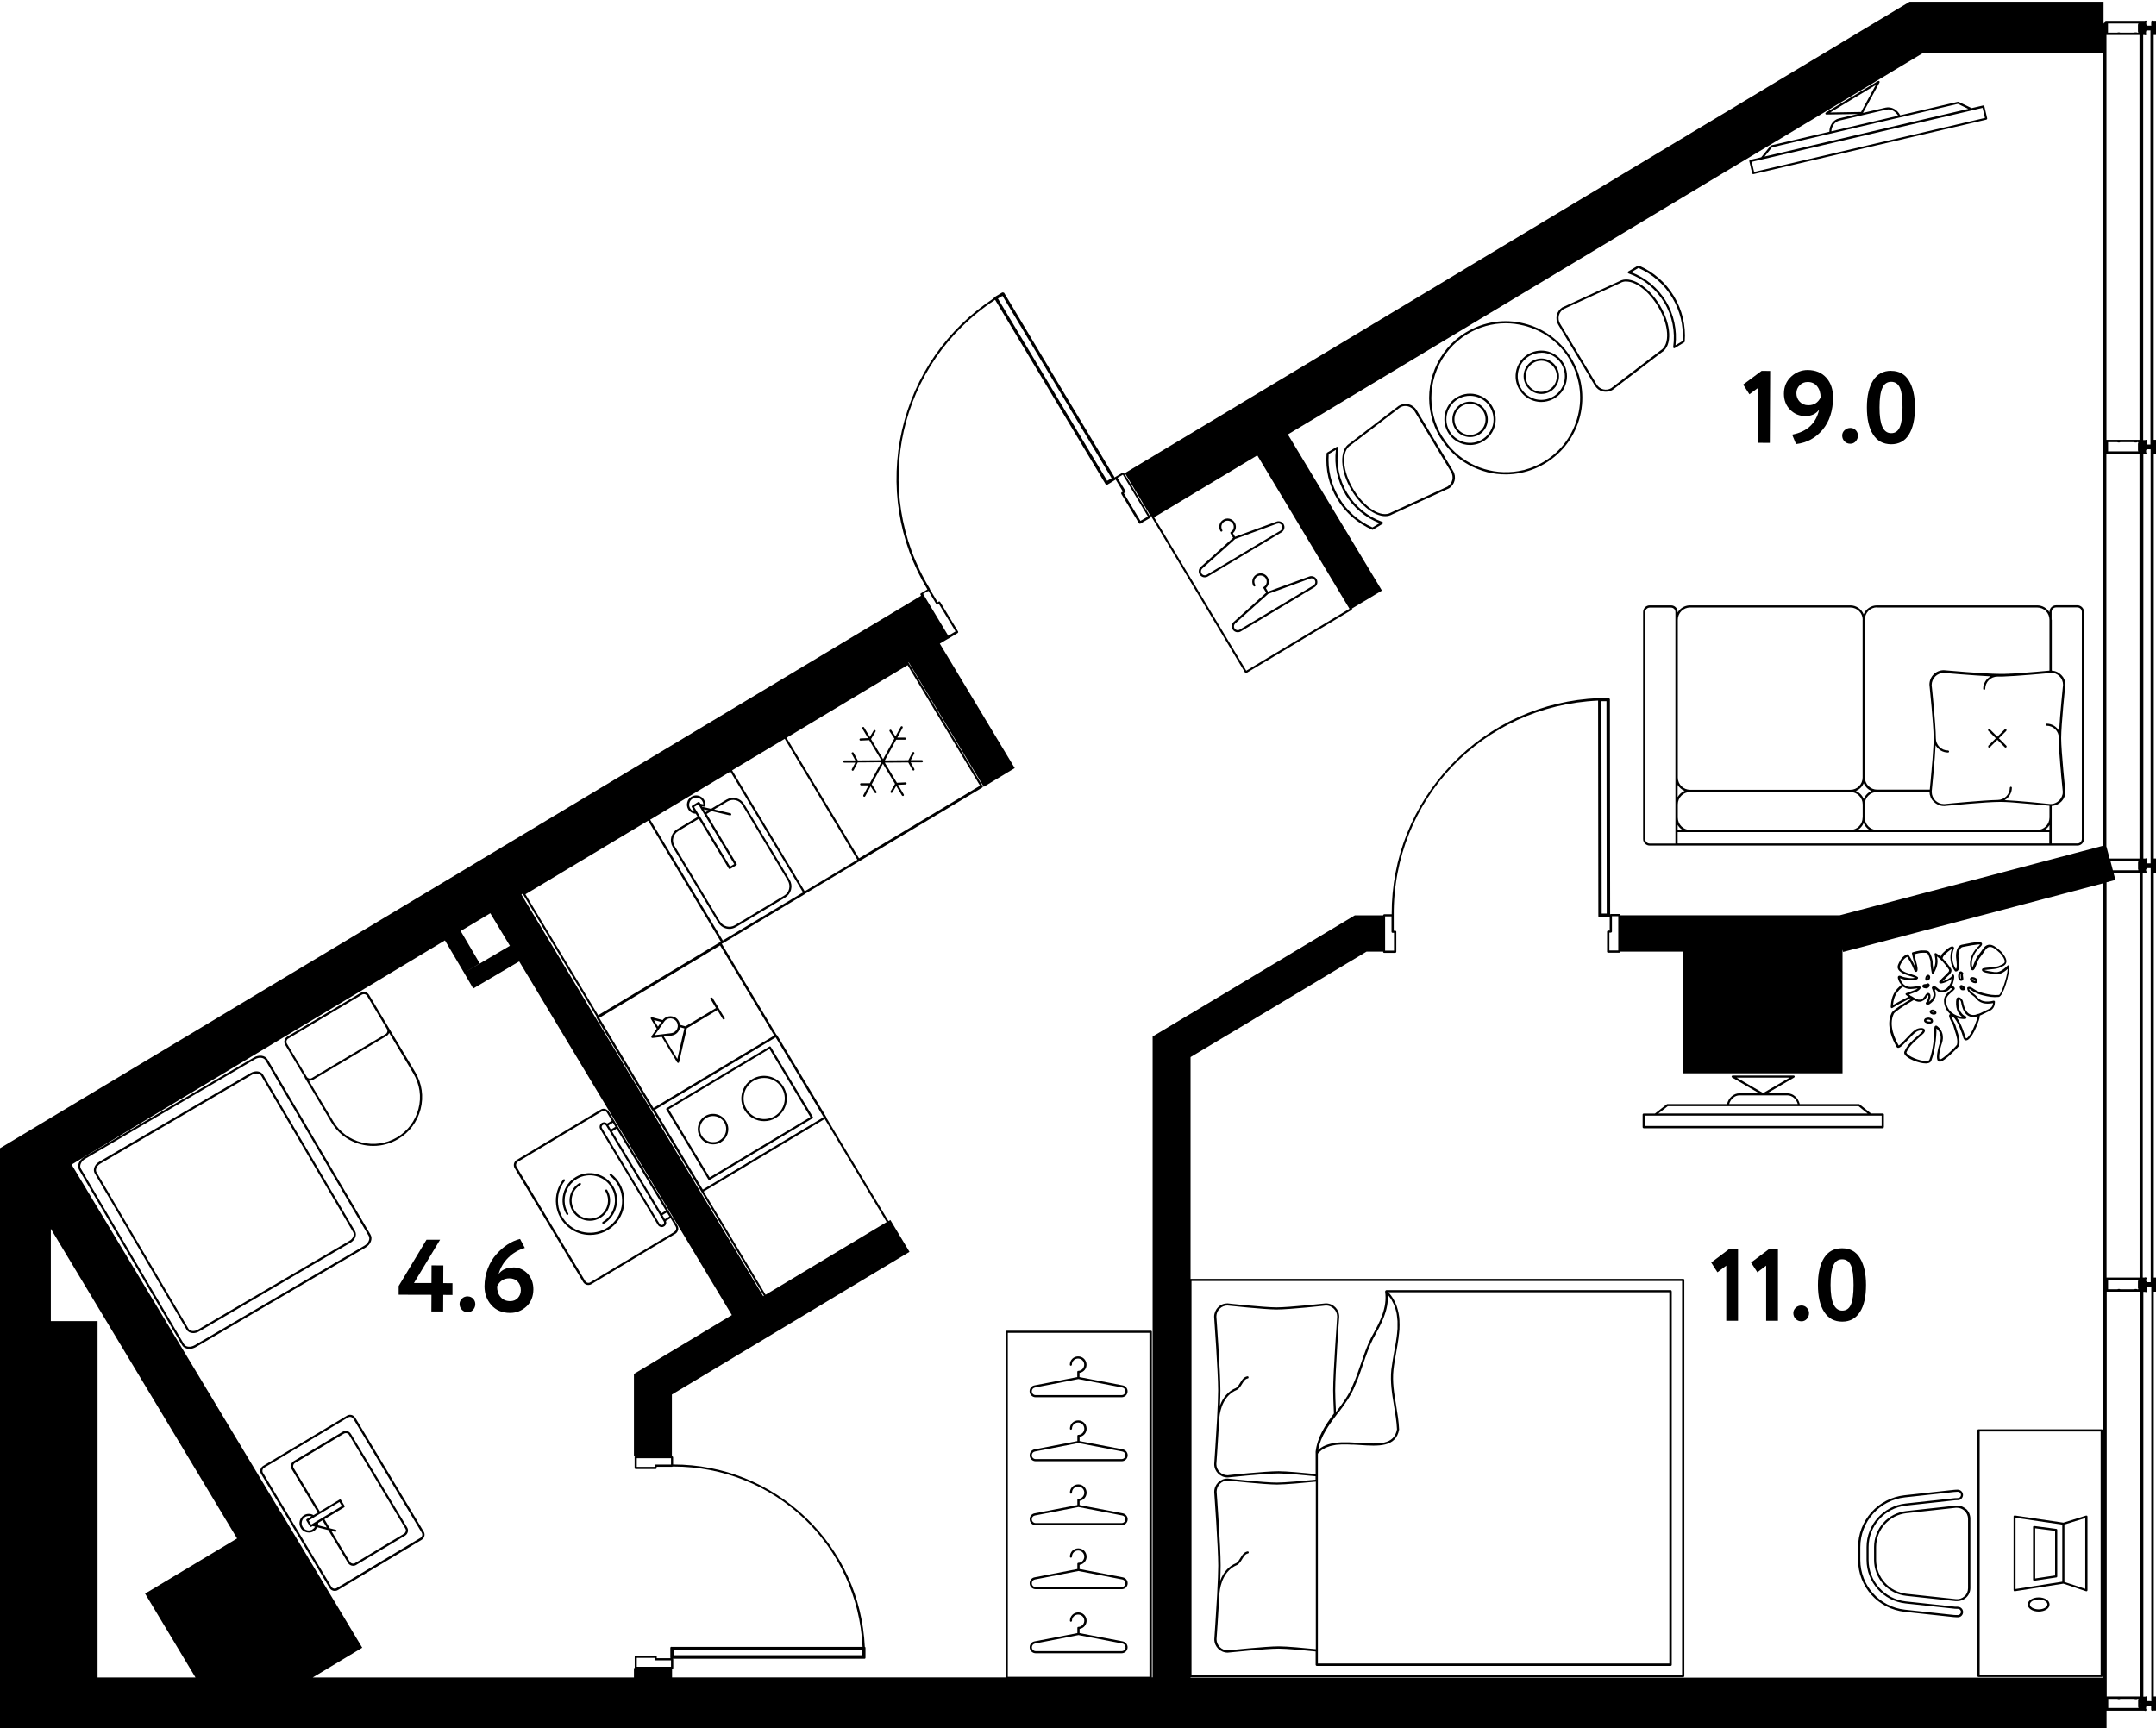 <?xml version="1.0" encoding="UTF-8"?>
<svg xmlns="http://www.w3.org/2000/svg" id="_метражи" data-name="метражи" viewBox="0 0 252.35 201.87" width="252" height="202">
  <path d="M252.32,2.23h-.3s0,0,0,0c0,0,0,0,0,0-.03-.02-.08-.03-.11-.03-.07,0-.12.09-.12.16,0,.01,0,.03,0,.04,0,.02,0,.03,0,.05,0,.02,0,.03.01.05,0,0,0,0,0,.01,0,.02-.01.04-.01.06,0,0,0,0,0,.01,0,0,0,.01,0,.02,0,0,0,.02,0,.03,0,0,0,.02,0,.03,0,0,0,.02,0,.03,0,.01,0,.02,0,.03,0,0,0,.01,0,.02,0,0,0,.01,0,.02,0,.02.02.03.03.04h-.57c.02-.06,0-.12-.04-.15h0s0-.01,0-.02v-.18s0,0,0-.01h0s.07-.1.04-.16c-.02-.06-.08-.09-.14-.07l-.09.03h-4.53s-.06.01-.09.04l-.03.03s-.04.06-.04.09v.06c-.07.02-.12.07-.12.15V0s-22.7,0-22.7,0l-91.85,55.18,3.06,5.1.13-.08s-.04.04-.05.06c0,.03,0,.07.01.09l10.92,18.18s.07.06.11.06c.02,0,.04,0,.06-.02l12.29-7.37s.05-.04.06-.08,0-.07-.01-.09h0s3.51-2.1,3.51-2.1l-11.01-18.28L225.13,5.97h21.05s.01,92.82.01,92.82l-30.86,8.15h-18.23s0,0,0,0h-7.44s0-.03,0-.03c0-.07-.06-.12-.12-.12h-.99s-.06.01-.09.04l-.03-25.17s-.03-.09-.07-.11c-.02-.04-.06-.07-.11-.07h-1.08s-.06.01-.08.03h0s0,0-.01.01c0,0,0,0,0,0,0,0,0,0,0,0-6.54.28-12.64,3.03-17.17,7.76-4.55,4.75-7.04,10.97-7.02,17.54h-.87s-.07.01-.09.04-.04.06-.04.09h0s-3.32,0-3.32,0h0s-23.66,14.18-23.66,14.18h0s0,0,0,0v75.02s-.09,0-.09,0v-40.46c0-.07-.06-.12-.13-.12h-16.84s-.07.01-.09.04-.04.06-.04.09v40.46s-39.06,0-39.06,0v-1h.02c.07,0,.12-.06.12-.12v-.99s-.01-.06-.04-.08h22.43s0,0,0,0c0,0,.01,0,.02,0h0s.04-.01.05-.02h0s.02-.02.02-.03c.01-.02.02-.04.02-.06,0,0,0-.01,0-.02v-1.14h0s-.01-.06-.02-.08c0,0,0-.01-.01-.02,0,0,0,0-.01,0h0s-.03,0-.04-.01c-.27-5.78-2.72-11.16-6.92-15.16-4.2-4-9.7-6.2-15.5-6.2,0,0-.01,0-.02,0v-.83c0-.07-.06-.12-.12-.12h-.02v-7.24s27.81-16.7,27.81-16.7l-2.24-3.73-.22.13-7.27-12.1s0,0,0,0c0-.03,0-.07-.01-.09l-5.75-9.56s-.05-.05-.08-.06l-6.4-10.66.07-.04s0,0,0,0c.02,0,.04,0,.06-.02l9.61-5.76s.02-.03.03-.04l20.72-12.42s.05-.04.06-.08,0-.07-.01-.09l-.03-.04h0s-8.67-14.43-8.67-14.43c0,0,0,0,0,0l.04-.02,8.78,14.57,3.63-2.19-8.77-14.57.94-.56s.03,0,.04-.01l1.11-.67s.05-.04.06-.08,0-.07-.01-.09l-2.1-3.47s-.05-.05-.08-.06c-.04,0-.07,0-.1.02l-.11.08-.91-1.52s0-.03,0-.05c-7.03-11.58-3.67-26.4,7.63-33.84l12.96,21.63s0,0,0,0h0s.03.04.06.04h.01s0,0,0,0c0,0,.01,0,.02,0h0s0,0,0,0h.01s.04,0,.05-.01h0s0,0,0,0c0,0,0,0,0,0l.95-.58s0,0,.01,0h0s.03-.03.04-.05c0,0,0,0,0,0h0s0,0,0,0c0,0,0,0,0,0l.85,1.42-.14.08s-.05.04-.06.08c0,.03,0,.07.01.1l2.07,3.45s.07.06.11.06c.02,0,.04,0,.06-.02l1.09-.64s.05-.04.06-.08c0-.03,0-.07-.01-.1l-3.06-5.1c-.04-.06-.11-.08-.17-.04l-.85.5s-.05.04-.06.08l-12.94-21.62s-.04-.04-.07-.05h0s0,0,0,0h0s0,0,0,0h0s0,0,0,0c-.02,0-.04,0-.05,0,0,0-.02-.01-.03-.01-.03-.01-.07,0-.1.01l-.9.54s-.01,0-.02.01c-.02.01-.03.03-.04.04,0,0,0,.01,0,.02t0,0s0,0,0,.02c0,0,0,.02,0,.03-5.47,3.59-9.29,9.06-10.75,15.44-1.47,6.41-.42,13.03,2.97,18.66l-.76.45s-.05.04-.06.08,0,.07.01.09l.07.11L0,134.21h0s0,0,0,0v67.87s5.95,0,5.95,0h0s20.48,0,20.48,0l.08.13.22-.13h219.52s.08.07.13.07.1-.03.13-.07h.05v-2.03h4.41s.12.03.12.03c0,0,.02,0,.03,0,.05,0,.09-.03.11-.08.02-.06,0-.12-.04-.15h0s0-.01,0-.02v-.18s0,0,0-.01h0s.06-.08.05-.13h.56s-.02.04-.02.05c0,0,0,0,0,.01,0,0,0,.01,0,.02,0,0,0,.02,0,.03,0,.01,0,.02,0,.03,0,0,0,0,0,.01,0,0,0,.01,0,.02,0,0,0,.02,0,.03,0,0,0,.02,0,.03,0,0,0,0,0,.01,0,.02,0,.04,0,.06,0,.02,0,.04,0,.05,0,.01,0,.02,0,.03,0,.02,0,.05,0,.06,0,.07.09.12.16.12.03,0,.06-.01.08-.03h.31c.07,0,.12-.08.12-.15v-1.38c0-.07-.06-.12-.12-.12h-.24v-47.39s.24,0,.24,0c.03,0,.07-.03.09-.05s.04-.07.04-.1v-1.38c0-.07-.06-.12-.13-.12h-.24v-47.36s.21,0,.21,0c.03,0,.07-.01.09-.04l.03-.03s.04-.08.04-.12v-1.35s-.01-.07-.04-.09l-.03-.03s-.06-.04-.09-.04h-.21v-47.36s.24,0,.24,0c.07,0,.12-.08.12-.15v-1.38c0-.07-.06-.12-.12-.12h-.25s0-47.39,0-47.39h.25s.07-.01.09-.04l.03-.03s.04-.06.04-.09v-1.32s-.01-.06-.03-.08c-.01-.06-.06-.1-.12-.1ZM147.09,52.84h0s-3.51,2.11-3.51,2.11l3.51-2.11ZM157.95,71.06l-12.08,7.25-10.79-17.96,12.08-7.25,10.79,17.96ZM131.43,55.37l2.93,4.89-.88.51-1.94-3.24.14-.08s.05-.04.06-.08c0-.03,0-.07-.01-.1l-.93-1.54.63-.37ZM117.34,34.43l12.77,21.35-.52.3-12.79-21.34.54-.31ZM108.67,68.97l.92,1.54s.05.05.08.06c.03,0,.07,0,.1-.02l.11-.08,1.96,3.24-.85.51-2.94-4.89h-.02s0,0,0,0l.63-.37ZM100.91,193.56h-22.06s0-.59,0-.59h22.06s0,.59,0,.59ZM103.78,142.85l-14.17,8.51-7.25-12.08,14.17-8.5,7.25,12.07ZM96.4,130.57l-14.14,8.48-5.61-9.34,14.14-8.48,5.61,9.34ZM90.62,121.02l-14.14,8.48-6.34-10.55,14.14-8.48,6.34,10.55ZM106.23,77.66l8.48,14.11-14.17,8.5-8.48-14.11,14.17-8.5ZM91.85,86.28l8.5,14.16-6.16,3.69-8.5-14.16,6.16-3.69ZM85.49,90.12l8.5,14.14-9.39,5.63-8.5-14.14,9.39-5.63ZM75.87,95.87l8.5,14.16-14.36,8.61-8.51-14.16,14.36-8.61ZM61.22,104.39s0,0,0,.01c0,.03,0,.07.01.09l8.6,14.31s0,0,0,.01c0,.02,0,.04,0,.07,0,0,0,0,0,.01,0,.03,0,.07.01.09l6.48,10.78s.04.03.07.04l13.02,21.68-.08.05-28.3-47.02.21-.13ZM16.98,186.34l5.9,9.82h-11.46v-38.47s0-3.24,0-3.24h-3.25s-2.22,0-2.22,0v-10.81s21.8,36.25,21.8,36.25l-10.76,6.45ZM78.54,194.91h-4.01v-1.04h2.09v.17c0,.07.06.12.12.12h1.8v.74ZM78.58,192.57s-.01,0-.02,0h0s-.04.01-.06.03c0,0,0,0-.01.01s0,0-.01.02c0,.01-.02.03-.02.05,0,0,0,.01,0,.02v1.14s0,0,0,0h0s.01.05.03.07h0s0,0,0,0h-1.62v-.17c0-.07-.06-.12-.12-.12h-2.34c-.07,0-.12.06-.12.12v1.29s0,.02.01.03h-.1v1.1h-37.59l5.79-3.48-9.53-15.87h-.02s-24.47-40.69-24.47-40.69l-2.43,1.46h0s46.13-27.7,46.13-27.7l2.24,3.79,1.83-1.1-2.23-3.79,3.47-2.08,2.29,3.81-5.36,3.16,1.07,1.84,5.38-3.17,24.89,41.4-11.46,6.89h0s0,0,0,0v9.66h.12s-.04.05-.04.09v1.26c0,.07.06.12.12.12h2.34c.07,0,.12-.06.12-.12v-.14h1.8s.05-.02.07-.03c.02,0,.05,0,.07,0,11.91,0,21.58,9.23,22.16,21.11h-22.39s0,0,0,0ZM78.54,170.5v.74h-1.8c-.07,0-.12.06-.12.13v.14h-2.09v-1.01h4.01ZM117.96,196.08v-40.26s16.58,0,16.58,0v40.26s-16.58,0-16.58,0ZM188.55,108.96c.07,0,.12-.06.12-.12v-1.79h.74v4.01s-1.04,0-1.04,0v-2.09s.17,0,.17,0ZM188.03,81.88l.03,24.86h-.59l-.03-24.86h.59ZM162.87,107.08v1.79c0,.07.06.12.12.12h.17v2.09s-1.04,0-1.04,0v-4.01s.74,0,.74,0ZM139.35,196.16v-.03h57.66s.07-.02.09-.04.04-.06.04-.09v-46.38c0-.07-.06-.12-.13-.12h-57.66s0-25.96,0-25.96l20.6-12.35h1.94s0,.03,0,.03c0,.07.06.12.12.12h1.29s.07-.01.09-.04c.02-.02.04-.06.04-.09v-2.34c0-.07-.06-.12-.13-.12h-.17v-1.79s0,0,0,0,0,0,0,0c-.1-13.55,10.39-24.55,23.92-25.15l.03,25.22h0s0,.02,0,.02c0,.02.01.04.02.05h0s0,.01.01.02h0s0,0,.01.01c.02.01.04.02.06.02h1.15s.05,0,.07-.02c0,0,0,0,.01-.01v1.61h-.18s-.07.01-.09.04c-.02.02-.04.06-.04.09v2.34c0,.07.06.12.13.12h1.29s.07-.01.09-.04.04-.06.04-.09h0s7.3,0,7.3,0v14.25s18.71,0,18.71,0v-14.49s.07.28.07.28l30.45-8.04v92.99s-106.85,0-106.85,0ZM139.46,149.75h57.42s0,46.12,0,46.12h-57.42s0-46.12,0-46.12ZM250.26,2.54s.02.03.03.04l-.03.04s-.02.04-.02.07v.78s.01.07.04.09h0s-.02.04-.03.06h-.11s-.05-.03-.08-.03h-.18s-.05.01-.07.03h-1.65s-.05-.03-.08-.03h-.18s-.05.01-.07.03h-1.1s0-1.07,0-1.07h3.52ZM250.42,3.89v47.39s-3.87,0-3.87,0V3.89s3.87,0,3.87,0ZM250.28,52.6h0s-.01.02-.02.03h-3.52v-1.07h1.09s.05.03.08.03h.18s.05-.01.07-.03h1.65s.05.03.08.03h.18s.05-.01.07-.03h.11s.02.04.03.06h0s-.04.09-.04.12v.78s.01.06.04.09ZM246.55,52.94h3.87s0,47.36,0,47.36h-3.5l-.38-1.43v-45.92ZM250.27,101.6l.03.04s-.02.02-.03.03h-2.97l-.28-1.07h3.25s.02.02.03.03l-.03.04s-.02.08-.02.1v.75s0,.05.02.07ZM247.6,102.8l-.22-.81h3.05s0,47.36,0,47.36h-3.87s0-46.27,0-46.27l1.04-.28ZM250.29,150.66h0s-.02.04-.03.06h-.11s-.05-.03-.08-.03h-.18s-.05.01-.07.03h-1.65s-.05-.03-.08-.03h-.18s-.05.01-.07.03h-1.1v-1.07h3.52s.02.02.03.03l-.03.04s-.02.04-.02.07v.78s.01.07.04.09ZM250.28,199.74h-3.52s0-1.07,0-1.07h1.08s.05.03.08.03h.18s.05-.01.07-.03h1.66s.05.03.08.03h.18s.05-.01.07-.03h.11s.02.04.03.05h0s-.04.09-.04.12v.75s0,.05.02.07l.03.04s-.02.02-.03.03ZM246.58,198.39v-2.23h0v-45.16s3.87,0,3.87,0v47.39s-3.86,0-3.86,0ZM250.51,3.07s-.01,0-.02,0v-.03h.02s0,0,0,.01h0ZM250.51,199.26v-.08h.02s0,0,0,.01h0s.01.05.02.07h-.04ZM250.96,3.89l.12.03s.02,0,.03,0c.05,0,.09-.03.11-.08.02-.06,0-.12-.04-.15h0s0,0,0,0c0-.01,0-.03,0-.04v-.12s0,0,0-.01h0s.05-.1.05-.14c0,0-.01-.01-.01-.02h.48v48.47s-.03,0-.03,0c0,0-.01,0-.02,0,0,0,0,0,0,0h-.03s-.01,0-.02,0c0,0,0,0,0,0h-.03s-.01,0-.02,0c0,0,0,0,0,0,0,0-.01,0-.02,0,0,0,0,0,0,0h-.03s-.02,0-.03,0c0,0,0,0,0,0h-.02s0,0-.02,0c0,0,0,0,0,0,0,0-.01,0-.02,0h-.04s-.02,0-.03,0c0,0,0,0,0,0h-.02s-.01,0-.02,0c0,0,0,0,0,0,0,0,0,0,0,0,0-.02.02-.03.02-.05,0-.04-.02-.08-.06-.1h0s0,0,0,0c0-.01,0-.03,0-.04v-.12s0,0,0-.01h0c.05-.04.07-.1.04-.16-.02-.05-.08-.09-.14-.07l-.09.03h-.22V3.89s.18,0,.18,0ZM250.78,52.93h.19s.12.03.12.03c0,0,.02,0,.03,0,.05,0,.09-.03.11-.07.02-.06,0-.12-.04-.16h0s0-.01,0-.02v-.18s0,0,0-.01h0s.06-.08.05-.13h.48v48.47s-.03,0-.03,0c0,0-.02,0-.03,0,0,0,0,0-.01,0h-.02s-.02,0-.03,0c0,0,0,0,0,0h-.02s-.02,0-.03,0c0,0,0,0,0,0,0,0-.01,0-.02,0,0,0,0,0,0,0h-.02s-.02,0-.03,0c0,0,0,0,0,0h-.02s-.01,0-.02,0c0,0,0,0,0,0,0,0-.01,0-.02,0h-.04s-.02,0-.03,0c0,0,0,0,0,0h-.02s-.01,0-.02,0c0,0,0,0,0,0,.02-.06,0-.12-.04-.15h0s0,0,0-.01c0-.01,0-.03,0-.04v-.12s0,0,0-.01h0s.06-.1.06-.14c0-.04-.02-.08-.05-.1s-.07-.03-.11-.02l-.09.03h-.21v-47.36ZM250.97,101.98l.12.03s.01,0,.02,0c.03,0,.06-.02.09-.04.03-.02.05-.08.05-.11,0-.04-.02-.08-.06-.11v-.16s0,0,0-.01h0c.05-.04.07-.1.05-.16,0,0,0,0,0,0h.49v48.47s-.48,0-.48,0c0-.05,0-.1-.05-.13h0v-.2s0,0,0-.01h0c.05-.04.07-.1.04-.16-.02-.05-.08-.09-.14-.07l-.09.03h-.21v-47.36s.18,0,.18,0ZM251.69,198.93s-.02,0-.03,0c0,0,0,0,0,0h-.02s-.02,0-.03,0c0,0,0,0,0,0h-.02s-.02,0-.03,0c0,0,0,0,0,0,0,0-.01,0-.02,0,0,0,0,0,0,0h-.02s-.02,0-.03,0c0,0,0,0,0,0h-.02s-.01,0-.02,0c0,0,0,0-.01,0,0,0-.01,0-.02,0h-.04s-.02,0-.03,0c0,0,0,0,0,0h-.02s-.01,0-.02,0c0,0,0,0,0,0,0,0,0,0,0,0,0-.02.02-.03.02-.05,0-.04-.02-.08-.06-.1h0s0,0,0-.01c0-.01,0-.02,0-.03v-.12s0,0,0-.01h0c.05-.04.07-.1.04-.16-.02-.05-.08-.09-.14-.07l-.09.03h-.21v-47.39s.17,0,.17,0l.12.03s.02,0,.03,0c.05,0,.09-.03.11-.07.02-.06,0-.12-.04-.16h0s0,0,0-.01c0-.01,0-.02,0-.03v-.12s0,0,0-.01h0s.06-.09.06-.14c0,0,0-.02-.01-.03h.49v48.47s-.03,0-.03,0Z"/>
  <path d="M196.61,71.16c-.1.1-.18.22-.25.34v-.07c0-.42-.34-.77-.77-.77h-2.5c-.42,0-.77.34-.77.77v26.59c0,.42.35.76.77.76h46.92s3.14,0,3.14,0c.42,0,.77-.34.77-.77v-26.59c0-.42-.35-.77-.77-.77h-2.5c-.42,0-.77.34-.77.77v.05c-.3-.48-.82-.81-1.43-.81h-18.76c-.71,0-1.31.44-1.56,1.05-.25-.61-.85-1.05-1.56-1.05h-18.76c-.45,0-.88.18-1.2.5ZM196.11,98.54h-3.02c-.28,0-.52-.23-.52-.51v-26.59c0-.28.23-.51.51-.52h2.5c.29,0,.52.23.52.52v25.65s0,0,0,0v1.46ZM196.36,91.67c.19.32.47.57.82.71-.35.14-.63.4-.82.72v-1.43ZM218.01,95.5c0,.8-.64,1.45-1.43,1.45h-18.77c-.79,0-1.43-.65-1.43-1.45v-1.54c0-.8.64-1.45,1.44-1.45h18.76c.79,0,1.44.65,1.44,1.45v1.54ZM218.13,96.14c.14.34.38.62.69.81h-1.38c.31-.19.55-.47.69-.81ZM196.94,96.95h-.58s0-.59,0-.59c.14.24.34.45.58.59ZM239.88,98.53h-43.52s0-.02,0-.02v-1.31h1.45s0,0,0,0h18.76s0,0,0,0h3.11s0,0,0,0h18.76s0,0,0,0h1.42s0,1.34,0,1.34ZM239.88,96.95h-.56c.23-.14.42-.34.56-.57v.57ZM239.88,95.5c0,.8-.64,1.45-1.42,1.45h-18.78c-.79,0-1.42-.65-1.42-1.45v-1.54c0-.8.64-1.45,1.43-1.45h6.15c0,.06.01.12.02.18,0,.05,0,.09.02.14.01.06.04.12.06.18.02.04.03.09.04.13.03.06.06.11.09.16.02.04.04.08.07.12.04.05.08.1.12.14.03.03.06.07.09.1.04.04.1.08.15.12.03.03.07.06.1.08.06.04.12.06.18.1.04.02.07.04.11.06.07.03.14.05.22.07.03,0,.06.02.1.03.11.02.22.03.34.03h0s.02,0,.06,0c.57-.06,4.85-.48,6.37-.48h.02c.09,0,.19,0,.3,0,.02,0,.05,0,.07,0,.09,0,.19,0,.29.01.03,0,.06,0,.09,0,.1,0,.21.01.32.02.03,0,.05,0,.08,0,.13,0,.26.02.39.03.01,0,.02,0,.03,0,1.64.12,3.74.33,4.31.39v1.36ZM240.13,72.34v-.92c0-.28.23-.52.52-.52h2.5c.28,0,.52.23.52.52v26.59c0,.28-.23.52-.51.52h-3.02v-4.39s.08-.01.13-.02c.05,0,.11-.01.16-.02.06-.01.11-.03.16-.05.05-.02.1-.03.15-.05.05-.02.09-.05.14-.08.05-.03.09-.05.14-.08.04-.03.07-.06.11-.09.05-.04.09-.08.14-.12.03-.03.05-.06.07-.08.05-.05.09-.11.13-.17.01-.02.02-.04.03-.05.04-.07.09-.15.12-.23h0c.08-.19.12-.41.12-.63,0,0,0,0,0-.01,0-.05-.49-4.72-.49-6.27,0-1.54.48-6.16.49-6.22,0-.11-.01-.22-.03-.33,0-.04-.02-.07-.03-.1-.02-.07-.04-.14-.06-.21-.02-.04-.04-.07-.06-.11-.03-.06-.06-.12-.09-.17-.02-.03-.05-.06-.08-.09-.04-.05-.08-.11-.13-.15-.03-.03-.06-.05-.09-.08-.05-.05-.1-.09-.16-.13-.03-.02-.06-.04-.09-.06-.06-.04-.12-.07-.19-.1-.03-.01-.07-.02-.1-.04-.07-.02-.13-.05-.21-.06-.04,0-.08-.01-.12-.02-.05,0-.1-.02-.15-.02v-5.95ZM240.02,78.54h0s.02,0,.02,0c.79,0,1.43.64,1.43,1.42,0,.04-.36,3.47-.46,5.41-.29-.51-.83-.86-1.46-.86-.07,0-.12.06-.12.12s.06.12.12.12c.79,0,1.43.64,1.43,1.43,0,.1,0,.21,0,.33,0,.05,0,.1,0,.15,0,.08,0,.15,0,.24,0,.07,0,.14.01.22,0,.07,0,.14.01.22,0,.07,0,.14.01.21,0,.09.01.18.02.27,0,.08.01.17.02.25,0,.08.01.16.02.24,0,.12.02.23.03.35,0,.06,0,.11.01.17,0,.1.02.19.02.29,0,.08.01.17.02.25,0,.07.01.13.02.2,0,.11.02.22.03.32,0,.05,0,.1.01.15.01.12.02.25.03.37,0,.02,0,.03,0,.05.1,1.08.19,1.94.2,2.03,0,.04,0,.09-.01.13,0,.05,0,.11-.02.16,0,.04-.03.08-.04.12-.01.05-.03.1-.05.15-.22.51-.73.87-1.32.87h0s0,0,0,0c0,0,0,0,0,0,0,0,0,0,0,0-.66-.07-3.68-.38-5.37-.46.5-.29.85-.83.85-1.45,0-.07-.06-.12-.12-.12s-.12.06-.12.12c0,.79-.64,1.43-1.43,1.43,0,0,0,0,0,0-1.65.03-5.68.42-6.22.48-.04,0-.06,0-.06,0-.79,0-1.43-.64-1.43-1.42v-.09s0,0,0,0h0c.1-.93.37-3.7.45-5.38.29.51.83.86,1.46.86.07,0,.12-.06.12-.12s-.06-.12-.12-.12c-.79,0-1.43-.64-1.43-1.43,0-1.55-.48-6.19-.49-6.22,0-.79.64-1.43,1.42-1.43.04,0,3.43.3,5.48.4-.51.29-.87.83-.87,1.46,0,.07.06.12.12.12s.12-.06.12-.12c0-.79.64-1.43,1.43-1.43,0,0,0,0,0,0,.06,0,.12,0,.18,0h.03c.09,0,.2,0,.31,0,.01,0,.03,0,.05,0,1.66-.05,5.21-.38,5.64-.42ZM219.69,70.91h18.76c.79,0,1.43.64,1.43,1.43v5.96c-.49.05-2.42.22-4.02.33-.02,0-.04,0-.06,0-.12,0-.24.02-.36.02-.04,0-.07,0-.1,0-.1,0-.2.01-.3.02-.05,0-.1,0-.16,0-.08,0-.15,0-.23.01-.06,0-.11,0-.17,0-.06,0-.12,0-.18,0-.11,0-.21,0-.29,0h-.03c-1.63,0-6.41-.42-6.47-.43-.93,0-1.68.75-1.68,1.69,0,.05.49,4.67.49,6.21,0,.15,0,.33-.01.52,0,.05,0,.09,0,.14,0,.18-.02.37-.03.58,0,.09-.01.18-.02.28,0,.14-.02.29-.03.44-.01.19-.03.38-.04.58,0,.08-.01.15-.02.23-.02.3-.05.6-.08.9,0,.02,0,.04,0,.06-.02.22-.04.43-.06.64-.01.11-.02.23-.03.33,0,.09-.02.17-.02.25-.04.46-.08.86-.11,1.13h-6.17c-.38,0-.74-.15-1.01-.42-.27-.27-.42-.63-.42-1.01v-18.48c0-.79.64-1.43,1.43-1.43ZM218.13,91.46c.08.21.21.39.37.56.16.16.35.29.56.37-.42.17-.75.51-.92.94-.17-.43-.51-.77-.93-.94.42-.17.76-.5.93-.92ZM218.01,72.34v18.48c0,.79-.64,1.43-1.43,1.43h-18.76c-.79,0-1.44-.64-1.44-1.43v-18.48c0-.38.15-.74.42-1.01.27-.27.63-.42,1.02-.42h18.76c.79,0,1.44.64,1.44,1.43Z"/>
  <path d="M232.91,85.17s-.13-.05-.18,0c-.05.05-.05.13,0,.18l.87.87-.87.87s-.05.13,0,.18c.02.02.06.04.09.04s.06-.01.09-.04l.87-.87.87.87s.06.04.09.04.06-.01.09-.04c.05-.05.05-.13,0-.18l-.87-.87.87-.87s.05-.13,0-.18-.13-.05-.18,0l-.87.87-.87-.87Z"/>
  <path d="M246.08,167.15s-.06-.04-.09-.04h-14.42c-.07,0-.12.06-.12.13v28.75c0,.07.06.12.13.12h14.42s.07-.01.09-.04.04-.06.04-.09v-28.75s-.02-.07-.04-.09ZM231.71,195.87v-28.5s14.16,0,14.16,0v28.5s-14.16,0-14.16,0Z"/>
  <path d="M244.28,177.23s-.08-.03-.11-.02l-2.66.83-5.69-.84s-.07,0-.1.03c-.03.02-.04.06-.04.09v8.63s.02.07.04.09c.02.02.05.03.08.03,0,0,.01,0,.02,0l5.69-.89,2.66.89s.03,0,.04,0c.03,0,.05,0,.07-.02.03-.02.05-.06.05-.1v-8.63s-.02-.08-.05-.1ZM235.91,185.81v-8.34s5.47.8,5.47.8v6.68s-5.47.86-5.47.86ZM241.63,184.97v-3.32s0-3.39,0-3.39l2.44-.76v8.29s-2.44-.81-2.44-.81Z"/>
  <path d="M240.68,178.77l-2.58-.34s-.07,0-.1.03c-.03.02-.04.06-.04.09v6.17s.02.07.04.09c.02.02.05.03.08.03,0,0,.01,0,.02,0l2.58-.39c.06,0,.11-.06.11-.12v-5.44c0-.06-.05-.12-.11-.12ZM238.21,184.58v-5.88s2.33.3,2.33.3v5.22s-2.33.35-2.33.35Z"/>
  <path d="M238.62,186.79c-.71,0-1.28.36-1.28.83s.56.83,1.28.83,1.27-.36,1.27-.83-.56-.83-1.27-.83ZM238.62,188.19c-.56,0-1.03-.26-1.03-.58s.47-.58,1.03-.58,1.02.26,1.02.58-.47.58-1.02.58Z"/>
  <path d="M230.09,176.43c-.33-.29-.76-.44-1.2-.38l-5.76.63c-2.16.24-3.78,2.05-3.78,4.22v1.5c0,2.17,1.63,3.98,3.79,4.21l5.76.62c.06,0,.11,0,.17,0,.38,0,.75-.14,1.04-.4.33-.29.51-.71.51-1.15v-8.12c0-.44-.19-.86-.52-1.15ZM229.93,186.66c-.27.25-.63.37-1.01.33l-5.76-.62c-2.03-.22-3.56-1.92-3.57-3.97v-1.5c0-2.04,1.53-3.75,3.56-3.97l5.76-.63s.09,0,.14,0c.32,0,.63.12.87.33.27.25.43.6.43.96v8.12c0,.37-.15.72-.42.96Z"/>
  <path d="M229.15,187.88h-.02c-.1,0-.2,0-.3,0l-5.76-.62c-2.48-.27-4.36-2.35-4.36-4.85v-1.5c0-2.5,1.87-4.58,4.35-4.86l5.76-.63c.08,0,.15-.01.23-.01.03,0,.07,0,.1,0,.16,0,.31-.06.42-.17.12-.12.19-.27.19-.44,0-.33-.26-.6-.59-.62-.16,0-.32,0-.48.02l-5.76.63c-3.11.34-5.45,2.95-5.45,6.08v1.5c0,3.12,2.35,5.73,5.46,6.07l5.76.62c.12.01.23.02.35.02.04,0,.08,0,.13,0,.33-.01.59-.28.59-.62,0-.17-.07-.32-.19-.44-.11-.11-.26-.17-.42-.17ZM229.17,188.86c-.15,0-.3,0-.44-.01l-5.76-.62c-2.98-.32-5.23-2.82-5.23-5.82v-1.5c0-3,2.24-5.5,5.22-5.83l5.76-.63c.11-.01.22-.02.33-.02.04,0,.08,0,.12,0,.2,0,.35.17.35.37,0,.1-.04.19-.11.26-.07.07-.17.09-.26.1-.11,0-.23,0-.34.01l-5.76.63c-2.61.29-4.58,2.48-4.58,5.1v1.5c0,2.62,1.97,4.82,4.58,5.1l5.76.62c.09,0,.17.01.25.01.03,0,.07,0,.1,0,.09,0,.18.04.25.1.07.07.11.16.11.26,0,.19-.16.36-.35.37Z"/>
  <path d="M195.64,150.86s-.06-.04-.09-.04h-33.29s-.02.02-.03.02c-.01,0-.02,0-.03,0-.01,0,0,.03-.02.04-.01.01-.03.01-.04.03,0,.01,0,.02,0,.04,0,.01-.02.02-.02.03.28,1.92-.63,3.58-1.51,5.18l-.14.26c-.48.94-.83,1.99-1.18,3-.28.82-.57,1.68-.93,2.47-.46,1.18-1.23,2.22-1.99,3.22-.06-1.15-.09-2.01-.09-2.55,0-2.13.46-8.55.47-8.62h0c0-.87-.7-1.57-1.57-1.57h0s-4.33.47-5.75.47-5.71-.46-5.76-.47c-.42,0-.81.16-1.1.46-.29.29-.46.69-.46,1.11,0,.06.47,6.49.47,8.62,0,.71-.05,1.91-.12,3.19,0,.02,0,.04,0,.06,0,0,0,0,0,.01-.14,2.52-.34,5.32-.34,5.37,0,.86.7,1.56,1.57,1.56h0s4.46-.47,5.95-.47h.02c.87,0,2.8.18,4.32.33v.4c-1.33.13-3.58.34-4.54.34-1.42,0-5.71-.46-5.76-.47-.86,0-1.56.7-1.56,1.57,0,.06.47,6.49.47,8.62,0,.71-.05,1.91-.12,3.19,0,.02,0,.04,0,.06,0,0,0,0,0,.01-.14,2.52-.34,5.32-.34,5.37,0,.86.7,1.56,1.57,1.56h0s4.47-.47,5.96-.47h.01c.92,0,3.05.2,4.32.33v1.56s.01.07.04.09.06.04.09.04h41.43c.07,0,.12-.06.12-.13v-43.71s-.02-.07-.04-.09ZM156.58,165.26c.77-1.02,1.56-2.08,2.03-3.29.36-.79.65-1.65.93-2.48.34-1,.7-2.04,1.17-2.97l.14-.25c.83-1.52,1.7-3.1,1.58-4.92.06.08.13.15.18.23.09.12.18.24.25.36.08.14.15.28.22.43.06.12.12.25.16.37.06.15.1.3.14.46.03.13.07.25.09.38.03.16.04.32.06.49.01.13.03.25.04.38,0,.17,0,.35,0,.52,0,.12,0,.25,0,.37-.01.18-.03.37-.05.56-.01.12-.02.23-.04.35-.03.2-.06.41-.09.61-.02.1-.03.2-.05.3-.05.3-.1.6-.16.9-.12.68-.25,1.39-.33,2.07-.15,1.42.08,2.84.31,4.21.15.92.31,1.87.35,2.78-.33,1.85-2.19,1.72-4.36,1.58-.36-.02-.72-.04-1.08-.06-.1,0-.21,0-.31-.01-.12,0-.24,0-.36,0-.11,0-.23,0-.34,0-.11,0-.22.01-.34.02-.11,0-.23.02-.34.03-.11.01-.21.03-.31.05-.11.02-.22.04-.33.07-.1.02-.19.05-.29.08-.1.03-.21.07-.31.11-.09.04-.17.08-.26.12-.1.05-.19.11-.28.17-.08.05-.15.11-.22.17-.03.03-.07.05-.1.08.3-1.63,1.26-2.92,2.28-4.28ZM149.68,192.52h-.01c-1.5,0-5.94.47-5.97.47-.72,0-1.31-.59-1.31-1.3,0-.04.21-2.91.35-5.45.1-.98.51-2.61,2.07-3.25.27-.16.43-.43.59-.7.19-.31.35-.58.66-.64.07-.01.11-.08.1-.14-.01-.07-.08-.12-.14-.1-.42.08-.63.42-.83.76-.15.25-.29.48-.49.6-.88.36-1.52,1.08-1.88,2.07.03-.71.05-1.34.05-1.79,0-2.14-.46-8.57-.47-8.63,0-.72.59-1.31,1.29-1.31.04,0,4.34.47,5.78.47.96,0,3.2-.21,4.54-.34v12.71s0,6.9,0,6.9c-1.27-.13-3.39-.33-4.32-.33ZM153.99,169.8v2.55c-1.52-.15-3.45-.33-4.32-.33h-.02c-1.51,0-5.94.46-5.97.47-.72,0-1.31-.59-1.31-1.3,0-.04.21-2.91.35-5.45.1-.98.51-2.61,2.07-3.25.27-.16.43-.43.59-.69.19-.31.35-.58.66-.64.07-.01.11-.08.1-.15-.01-.07-.07-.11-.15-.1-.42.08-.63.42-.83.76-.15.25-.29.48-.49.6-.88.36-1.52,1.08-1.88,2.07.03-.71.05-1.34.05-1.79,0-2.14-.46-8.57-.47-8.63,0-.35.14-.68.38-.92.25-.25.58-.38.91-.38.04,0,4.34.47,5.78.47s5.73-.46,5.76-.47c.72,0,1.31.58,1.31,1.3-.01.2-.47,6.52-.47,8.63,0,.57.03,1.48.09,2.71-1.03,1.39-1.96,2.78-2.15,4.54ZM154.25,194.54v-1.55h0s0-6.55,0-6.55v-16.48c.07-.08.15-.15.22-.22.07-.06.13-.13.2-.18.09-.06.19-.11.28-.17.08-.04.15-.1.23-.13.1-.04.21-.08.31-.11.09-.03.17-.07.26-.09.11-.03.23-.04.34-.07.09-.02.19-.04.28-.05.12-.02.25-.02.37-.03.1,0,.19-.02.29-.02.13,0,.27,0,.4,0,.1,0,.19,0,.29,0,.17,0,.34.01.52.02.06,0,.12,0,.19,0,.24.01.48.03.71.04,2.19.15,4.25.28,4.62-1.81-.04-.95-.2-1.91-.35-2.84-.23-1.35-.46-2.75-.31-4.14.07-.67.2-1.37.32-2.05.05-.29.1-.58.15-.87,0-.02,0-.04.01-.07.05-.29.09-.58.13-.86v-.07c.04-.28.07-.56.09-.84,0-.03,0-.06,0-.09.01-.27.02-.55,0-.82,0-.03,0-.07,0-.1-.01-.27-.04-.53-.09-.79,0-.03-.01-.07-.02-.1-.05-.26-.12-.51-.2-.76-.01-.04-.02-.07-.04-.11-.09-.25-.2-.49-.34-.72-.02-.04-.04-.07-.06-.11-.14-.23-.31-.46-.5-.68-.01-.02-.02-.04-.04-.05h32.88s0,43.46,0,43.46h-41.18Z"/>
  <path d="M220.46,131.81s.04-.06.04-.09v-1.46c0-.07-.06-.12-.13-.12h-1.38s-1.33-1.07-1.33-1.07c-.02-.02-.05-.03-.08-.03h-6.93c-.18-.73-.77-1.26-1.45-1.26h-2.37s3.17-1.85,3.17-1.85c.05-.03.07-.09.06-.14-.01-.05-.06-.09-.12-.09h-7.14c-.06,0-.11.04-.12.09-.01.05,0,.11.06.14l3.17,1.85h-2.32c-.68,0-1.27.53-1.45,1.26h-6.98s-.05,0-.08.03l-1.38,1.08h-1.32c-.07,0-.12.06-.12.13v1.46s.01.07.04.09.06.04.09.04h28s.07-.02.09-.04ZM203.27,125.94h6.21s-3.11,1.81-3.11,1.81l-3.11-1.81ZM203.59,128.02h2.78s0,0,0,0,0,0,0,0h2.84c.55,0,1.04.42,1.21,1.01h-4.04s-3.99,0-3.99,0c.17-.59.66-1.01,1.21-1.01ZM195.2,129.29h11.17s4.2,0,4.2,0c0,0,0,0,0,0h6.97s1.05.85,1.05.85h-24.49s1.1-.85,1.1-.85ZM192.5,131.6v-1.21h1.24s0,0,0,0h25.21s0,0,0,0h1.29s0,1.21,0,1.21h-27.75Z"/>
  <path d="M214.11,15.22l-6.8,1.59s-.05.02-.07.04l-1.1,1.36-1.29.3s-.06.03-.08.06c-.02.03-.02.06-.02.09l.33,1.42c.01.06.07.1.12.1,0,0,.02,0,.03,0l27.26-6.38s.06-.03.08-.06c.02-.03.02-.06.02-.09l-.33-1.42c-.02-.07-.08-.11-.15-.09l-1.34.31-1.54-.74s-.06-.01-.08,0l-6.74,1.58c-.34-.67-1.04-1.05-1.7-.9l-2.66.62,1.94-3.56s.02-.11-.02-.15c-.04-.04-.1-.04-.15-.02l-6.11,3.69s-.07.09-.06.14.06.09.12.09h0l3.67-.06-2.2.52c-.66.16-1.12.8-1.12,1.56ZM230.79,12.71l1.26-.29.28,1.18-27.02,6.32-.28-1.18,1.2-.28s0,0,0,0l24.55-5.74ZM222.38,13.54l6.78-1.59,1.22.59-23.85,5.58.87-1.08,10.21-2.39,4.76-1.11s0,0,0,0ZM214.23,12.95l5.32-3.21-1.72,3.16-3.6.06ZM220.76,12.63c.08-.02.16-.03.24-.03.46,0,.91.29,1.17.74l-7.82,1.83c.03-.61.42-1.14.94-1.26l5.47-1.28Z"/>
  <path d="M229.56,114.61c.06,0,.12-.02.16-.05.11-.09.08-.25.05-.42-.02-.11-.04-.27,0-.32.03-.05.03-.11,0-.15-.15-.18-.27-.18-.35-.15-.21.08-.24.42-.23.61.02.26.12.43.27.47.04.01.08.02.12.02ZM229.48,113.75s0,0,.03.02c-.04.13-.01.28,0,.41,0,.06.02.14.02.18,0,0-.02,0-.03,0,0,0,0,0,0,0-.02,0-.06-.05-.08-.18-.03-.2.03-.4.06-.43Z"/>
  <path d="M230.61,114.57c.09.16.36.32.57.32.05,0,.09,0,.13-.02.05-.02.19-.11.12-.34-.02-.16-.19-.27-.34-.32-.15-.05-.35-.07-.46.05-.04.04-.1.14-.02.31,0,0,0,0,0,0ZM231.06,114.47c.08.04.12.09.12.1,0,.01,0,.02,0,.03,0,.02.01.04.01.04-.07,0-.3-.07-.37-.18,0-.02-.01-.03-.01-.04.03-.01.13,0,.24.04Z"/>
  <path d="M229.46,115.15c-.09.06-.11.17-.06.33,0,.02.01.03.03.05,0,0,.01.02.02.03.03.05.09.15.21.15.03,0,.08.01.13.01.08,0,.17-.02.21-.11.05-.1,0-.23-.14-.36-.06-.05-.26-.21-.4-.12ZM229.68,115.47s-.02-.03-.02-.04c0,0,0-.01-.01-.02.03.02.05.04.07.06,0,0-.02,0-.04,0Z"/>
  <path d="M225.38,115.5s.09,0,.13-.01c.18-.04.31-.15.35-.3,0-.01,0-.02,0-.04,0-.11-.05-.19-.14-.23-.09-.04-.19,0-.28.07-.02,0-.05,0-.07,0-.12,0-.38.03-.37.28,0,.03.01.06.03.08.07.09.2.13.34.13Z"/>
  <path d="M225.46,114.59s.04.01.07.01c.04,0,.1-.01.16-.06.12-.04.2-.15.22-.29.02-.14-.03-.27-.12-.32-.04-.02-.14-.07-.27.03-.13.08-.18.29-.18.42,0,.14.08.19.12.21ZM225.65,114.17s0,0,0,0c0,.02,0,.06,0,.09,0,.02-.02.05-.05.06,0,0,0,0,0,0,0-.06.03-.12.06-.14Z"/>
  <path d="M231.7,118.7c.15-.06.3-.13.47-.22.15-.08.29-.14.42-.21.47-.21.88-.39.91-1.2,0-.04-.02-.08-.05-.1-.03-.03-.07-.03-.11-.03-.92.22-1.52.08-1.93-.44-.13-.17-.31-.3-.47-.42-.22-.16-.41-.3-.47-.52.1.01.22.1.33.19l.06.04c.4.28.92.44,1.19.51.67.17,1.24.27,1.89.2.56-.06,1.29-2.81,1.24-3.59,0-.05-.04-.09-.08-.11-.05-.02-.1,0-.13.03-.55.56-1.03.82-1.44.76h-.09c-.63-.09-1.03-.17-1.19-.24.13-.02.35-.04.53-.06.39-.04.83-.07,1.14-.17.06-.03.13-.05.19-.08.31-.13.61-.25.7-.53.07-.2.02-.44-.16-.75-.07-.12-.36-.55-.51-.64l-.06-.06c-.38-.33-.84-.74-1.33-.67-.27.04-.5.22-.7.54-.1.17-.23.33-.34.48-.21.27-.43.56-.54.9-.05.08-.1.22-.15.35-.04.12-.11.29-.17.39,0-.02-.02-.06-.02-.1-.19-.91.37-1.79.91-2.27.15-.13.31-.3.23-.46-.09-.19-.42-.18-1.02-.08-.07.01-.12.02-.16.02-.01,0-.19.03-.41.08-.24.05-.54.1-.74.14-.63.12-.73,1.03-.69,1.5,0,.07.02.17.03.27.04.34.11.9-.03,1.06,0,0-.01.01-.02.02-.46-.66-.56-1.64-.22-2.41.01-.03.01-.05,0-.08-.02-.08-.08-.14-.15-.15-.37-.1-1.24.86-1.25.87-.07.07-.12.18-.17.31-.18-.15-.35-.29-.53-.39-.04-.02-.09-.02-.13,0-.04.03-.06.08-.05.12.14.78.13.84.04,1.31-.02.09-.1.27-.18.45-.04-.26-.09-.59-.08-.81.01-.29-.23-1-.39-1.19-.16-.2-.37-.2-.56-.2-.06,0-.12,0-.18,0-.38-.05-1.17.21-1.21.21-.06.02-.1.08-.08.15,0,.04.22.99.32,1.33.03.09.04.18.06.26-.26-.65-.77-1.42-.79-1.45-.03-.05-.09-.06-.14-.05-.02,0-.5.15-.82.71-.2.35-.37.65-.29.93.06.21.24.39.58.58.24.13.53.22.82.31.22.07.44.13.6.21-.37.12-1.21,0-1.62-.19-.06-.03-.21-.09-.32,0-.1.1-.05.26,0,.4l.02.06c.06.19.19.39.36.57-.07.05-.15.1-.21.16-.88.77-1,1.58-1.06,2.42,0,.05.02.09.06.12.02.01.04.02.06.02.02,0,.05,0,.07-.02.47-.31,1.29-.73,2.11-1.14.04.03.08.06.11.08h0c-.88.51-2.15,1.32-2.3,1.63-.75,1.51.2,3.28.51,3.86l.06.11c.03.07.09.12.16.13.01,0,.02,0,.04,0,.23,0,.54-.33,1.11-.92.37-.39.74-.79,1.02-.97.13-.1.45-.18.64-.15.06,0,.09.03.09.03,0,.01-.01.08-.11.18-.11.11-.24.22-.38.34-.59.51-1.32,1.15-1.61,1.85-.08.11-.08.24-.02.38.27.53,1.69,1.08,2.48,1.08.03,0,.05,0,.08,0,.38-.02.52-.18.57-.31.4-1.02.62-2.72.6-3.78.47.38.62,1,.41,1.64,0,.02-.61,1.79-.21,2.17.04.04.15.11.31.06.42-.07,1.79-1.39,2.12-1.82,0-.01.02-.03.02-.04.16-.57-.06-1.26-.26-1.86-.06-.19-.12-.37-.17-.54-.03-.1-.11-.25-.2-.43-.09-.17-.24-.48-.27-.62.04.02.12.05.24.13.46.33,1.04,1.93,1.13,2.31.06.24.16.37.31.39.02,0,.03,0,.05,0,.25,0,.5-.32.74-.68.26-.39.81-1.65.85-2.08,0-.04,0-.09,0-.14ZM221.56,117.47c.07-.71.23-1.37.97-2.02.08-.08.15-.13.21-.15.07.06.17.1.27.14.03.01.05.03.08.04.16.06.33.09.52.09h0c.16,0,.39-.03.59-.05.08,0,.18-.02.26-.03-.08.07-.2.15-.27.17-.44.18-1.08.4-1.08.4-.04.01-.08.05-.08.1,0,0,0,0,0,0,0,0,0,0,0,0,0,.01.02.02.02.03,0,.03,0,.06.03.07,0,0,.15.11.3.22-.68.34-1.34.68-1.81.96ZM223.71,116.42c-.09-.08-.19-.16-.27-.21.03-.01.07-.03.11-.04.22-.08.49-.18.73-.27.06-.02.5-.25.52-.47,0-.07-.02-.13-.08-.16-.02-.01-.04-.02-.06-.02-.07-.02-.2,0-.49.03-.19.02-.41.05-.56.05h0c-.65,0-1.03-.46-1.16-.86l-.02-.07s-.02-.06-.03-.09c0,0,0,0,.01,0,.47.21,1.74.43,2.06.04.02-.03.03-.06.03-.1s-.02-.07-.05-.09c-.2-.15-.52-.24-.85-.35-.27-.08-.56-.17-.77-.29-.28-.15-.42-.29-.46-.42-.05-.18.07-.4.27-.74.19-.33.46-.49.59-.56.15.23.55.87.74,1.39.06.16.16.43.34.37.27-.09.05-.85.05-.86-.08-.26-.23-.93-.29-1.2.27-.08.75-.2.99-.17.07,0,.14,0,.2,0,.19,0,.29.01.37.11.11.13.34.78.33,1.02-.02.43.15,1.21.15,1.24.01.05.05.09.11.1.05,0,.1-.02.13-.07.03-.06.32-.63.36-.85.09-.44.1-.58,0-1.12.13.09.26.2.39.32h0c.17.16.35.35.51.55.03.04.06.07.09.11.15.18.28.37.4.54,0,.01.02.03.03.04.01.03,0,.06,0,.08,0,.02,0,.03,0,.05,0,.03-.03.06-.05.09,0,.01-.01.03-.02.04-.02.02-.04.04-.06.06-.06.07-.12.13-.17.18l-.04.04c-.12.11-.27.27-.44.43-.11.11-.23.23-.33.33,0,0-.02.02-.02.03-.07.13,0,.21.02.23.21.18,1.08-.28,1.14-.31.02-.02.05-.03.08-.05.06-.04.12-.08.19-.13,0,.02,0,.04-.01.07,0,.04-.01.07-.02.1,0,.04-.02.08-.02.12,0,.02-.01.05-.02.07-.03.09-.07.18-.14.29h0s-.01.03-.02.04c-.04.06-.09.13-.16.21h0c-.17.22-.37.36-.59.41-.03,0-.06.01-.09.01-.06,0-.12.01-.19,0-.08,0-.16-.06-.25-.13-.04-.03-.08-.06-.12-.1-.05-.04-.1-.09-.16-.13,0,0-.02-.01-.02-.02,0,0,0,0,0,0-.14-.09-.31-.15-.47,0-.04.04-.05.1-.03.15.02.04.04.1.06.15.04.09.07.2.09.3,0,.02,0,.03.01.04.02.09.04.18.04.23,0,.29-.19.55-.29.65-.11.11-.2.18-.26.22.04-.08.09-.17.11-.27.12-.28.11-.65-.1-.75-.03-.01-.06-.02-.1-.02,0,0,0,0,0,0-.03,0-.06,0-.09.02,0,0-.02.01-.03.02-.03.01-.05.03-.08.06-.01.01-.03.03-.04.04-.04.04-.08.09-.11.16,0,0,0,0-.01.02-.06.1-.12.17-.19.24-.02.02-.03.05-.05.07-.05.04-.1.06-.15.08-.04.02-.08.06-.12.07-.01,0-.02,0-.03,0-.07.01-.13.01-.2,0-.01,0-.03,0-.04,0-.06-.01-.12-.03-.18-.05-.02,0-.04-.01-.05-.02-.05-.02-.1-.05-.15-.07-.02-.01-.04-.02-.06-.04-.05-.03-.1-.06-.15-.09l-.05-.03s-.08-.05-.12-.08c0,0,0-.02,0-.03ZM228.44,119.48c.08.15.16.31.18.38.05.17.11.36.17.55.19.59.4,1.2.26,1.69-.39.51-1.69,1.68-1.94,1.7-.01,0-.02,0-.03,0-.04.02-.05,0-.06,0-.13-.13-.04-.98.28-1.91.25-.73.06-1.49-.49-1.92-.04-.04-.15-.15-.27-.1-.12.05-.13.21-.13.27.02,1.04-.19,2.71-.58,3.71-.04.11-.21.14-.35.15-.02,0-.05,0-.07,0-.74,0-2.05-.54-2.25-.94-.03-.07-.02-.1,0-.12,0,0,.01-.02.02-.03.26-.64.98-1.27,1.55-1.77.14-.12.27-.24.39-.35.25-.27.2-.44.12-.53-.08-.08-.22-.12-.37-.12-.25,0-.54.09-.68.2-.3.19-.69.6-1.06,1-.3.32-.75.8-.9.84l-.05-.1c-.3-.55-1.2-2.24-.51-3.63.09-.18,1.06-.87,2.32-1.59.07.04.15.08.23.11.02,0,.05.02.07.03.06.02.12.04.19.05.03,0,.06.01.09.01.08,0,.16,0,.24-.01.01,0,.03,0,.04,0,0,0,0,0,0,0,0,0,0,0,0,0,.07-.02.12-.07.19-.1.06-.03.12-.05.18-.09.11-.1.22-.22.31-.38.09-.15.15-.18.15-.19.04.04.06.23-.03.45-.06.23-.22.41-.22.41-.02.03-.04.07-.03.11.01.05.05.12.14.15.02,0,.05.01.07.01,0,0,.01,0,.02,0,.06,0,.13-.03.22-.08.02,0,.04-.02.05-.04.09-.06.19-.14.3-.25.14-.13.37-.46.37-.83,0-.06-.01-.15-.03-.24,0-.01,0-.03,0-.04-.02-.09-.05-.18-.08-.27,0,0,0,0,0,0,.03-.02.06-.04.09-.06.03.02.05.04.09.08,0,0,0,0,0,0,.14.13.31.27.51.28h0s0,0,0,0c.52.03.88-.18,1.13-.49.02,0,.05,0,.07,0,.02,0,.04,0,.05,0,.06,0,.11.01.13.03-.09.09-.19.18-.29.27-.35.3-.74.63-.7,1.23,0,.16.03.31.07.46.01.05.04.09.05.14.03.09.06.18.1.26.03.06.07.1.1.16.04.06.08.13.13.19.05.06.1.11.15.16.04.04.08.09.12.12-.02,0-.04.02-.06.04-.16.14-.02.45.23.94ZM231.46,118.79s0,.02,0,.02c-.02.35-.54,1.58-.8,1.97-.35.53-.47.57-.53.56-.02,0-.07-.05-.11-.21-.05-.19-.47-1.53-.97-2.19.03.01.07.02.1.03.09.03.18.06.28.07.11.02.21.03.32.04.02,0,.03,0,.05,0h0s.01,0,.02,0c.1,0,.22.02.3-.06,0,0,0-.01,0-.02,0,0,0,0,0,0,.03-.03.05-.08.05-.13,0-.05-.04-.1-.09-.11-.32-.08-.64-.49-.75-.83-.11-.34-.14-.76-.08-1.15.01,0,.02,0,.04,0,.1.03.22.2.24.3.15.86.43,1.4.86,1.63.23.13.51.16.83.11.06,0,.12-.03.19-.04.03,0,.05-.01.08-.02,0,0,0,.01,0,.02ZM231.51,118.49c-.11.04-.21.07-.31.1-.25.04-.46.02-.64-.07-.39-.19-.66-.68-.8-1.47-.03-.17-.2-.43-.42-.5-.12-.04-.23,0-.32.1-.02.02-.03.04-.03.06-.08.44-.05.92.08,1.31.09.29.31.61.58.81-.89-.09-1.82-.73-1.87-1.83-.03-.48.28-.74.61-1.03.13-.11.27-.23.38-.36.02-.02.03-.05.03-.08,0-.08-.03-.15-.09-.21-.07-.06-.16-.08-.26-.09,0,0,0,0,0,0,.1-.2.17-.41.21-.62,0-.02,0-.05.02-.08.05-.25.09-.49,0-.62-.03-.04-.09-.06-.14-.04-.05.02-.08.06-.09.12,0,.14-.18.25-.32.34-.03.02-.06.04-.09.06-.13.09-.46.23-.68.29.06-.06.12-.13.19-.19.16-.16.32-.32.43-.43l.04-.03c.18-.16.5-.47.36-.79,0,0,0,0,0-.01h0s-.01-.02-.02-.03c-.11-.18-.26-.38-.41-.57-.04-.05-.08-.1-.13-.15-.12-.14-.24-.27-.37-.41-.03-.03-.06-.07-.09-.1.05-.15.11-.25.17-.32.24-.27.71-.67.93-.77-.32.85-.18,1.9.35,2.59.02.03.06.05.1.05.11,0,.2-.04.26-.12.2-.22.16-.7.09-1.25-.01-.1-.02-.19-.03-.26-.04-.47.09-1.16.49-1.24.21-.04.5-.09.75-.14.2-.04.36-.07.38-.07.04,0,.1-.01.17-.02.4-.07.65-.08.74-.06-.02.03-.06.08-.15.17-.59.52-1.2,1.49-.98,2.5.04.17.09.34.24.35,0,0,.01,0,.02,0,.18,0,.28-.25.41-.6.05-.12.1-.25.15-.35.11-.33.3-.58.51-.85.12-.16.25-.32.36-.5.16-.26.33-.4.52-.43.39-.06.79.31,1.13.61l.08.07c.1.07.36.43.44.57.13.24.18.42.14.54-.06.17-.29.26-.56.38-.06.03-.13.05-.18.08-.28.08-.7.12-1.08.15-.58.05-.75.07-.81.18-.03.06-.04.13,0,.19.1.2.59.3,1.46.41h.09c.44.07.91-.13,1.44-.61-.07,1.06-.77,2.96-1.01,3.04-.62.06-1.17-.03-1.81-.2-.44-.11-.85-.29-1.11-.47l-.06-.04c-.2-.14-.45-.32-.69-.19-.04.02-.07.07-.06.12.03.39.31.6.59.8.15.11.31.23.42.37.44.57,1.1.75,2.02.57-.06.51-.33.63-.75.82-.13.06-.29.13-.44.21-.18.1-.35.17-.51.23-.01,0-.02,0-.03,0Z"/>
  <path d="M226.54,118.12c-.18-.16-.46-.21-.64-.01-.01.02-.03.04-.03.06-.03.14.04.27.2.34.07.03.17.06.27.06.11,0,.22-.03.28-.11.03-.04.08-.16-.07-.32h0ZM226.13,118.26s0,0-.01,0c.08-.04.19,0,.25.06,0,0,0,0,0,0-.06,0-.17,0-.24-.05Z"/>
  <path d="M226.13,119.05c-.22-.16-.52-.18-.79-.05-.19.15-.17.31-.09.42.1.13.35.21.57.21.12,0,.24-.03.32-.08.05-.04.21-.19.02-.47,0-.01-.02-.02-.03-.03ZM225.71,119.37c-.17-.03-.26-.1-.26-.12,0,0,.01-.03.03-.04.07-.03.15-.05.22-.05.1,0,.19.03.27.08.04.06.04.1.04.1-.01.02-.12.06-.29.03Z"/>
  <path d="M121.22,163.36h10.06c.39,0,.7-.31.7-.7,0-.34-.24-.63-.57-.69l-5.06-.97v-.49c.49-.08.85-.51.82-1.01-.03-.52-.45-.92-.97-.92h-.03c-.53.01-.95.44-.95.97,0,.07.06.12.12.12s.12-.06.12-.12c0-.39.31-.71.7-.72h.02c.39,0,.7.3.72.68.02.39-.27.73-.65.76h-.04c-.07,0-.12.06-.12.12v.61l-5.01.97c-.33.06-.57.35-.57.69,0,.38.31.7.7.7ZM121.14,162.22l5.08-.99,5.14.99c.21.04.37.23.37.44,0,.25-.2.45-.45.45h-10.06c-.25,0-.45-.2-.45-.45,0-.22.15-.4.37-.44Z"/>
  <path d="M121.23,170.85h10.06c.39,0,.7-.31.7-.7,0-.34-.24-.62-.57-.69l-5.06-.97v-.49c.49-.08.85-.51.82-1.01-.03-.52-.45-.92-.97-.92h-.03c-.53.01-.95.44-.95.97,0,.07.06.12.12.12s.12-.06.12-.12c0-.39.31-.71.7-.72h.02c.39,0,.7.3.72.68.02.39-.27.73-.65.76h-.04c-.07,0-.12.06-.12.12v.61l-5.01.97c-.33.06-.57.35-.57.69,0,.39.31.7.7.7ZM121.14,169.71l5.08-.99,5.14.99c.21.04.37.22.37.44,0,.25-.2.45-.45.45h-10.06c-.25,0-.45-.2-.45-.45,0-.22.15-.4.37-.44Z"/>
  <path d="M121.23,178.34h10.06c.38,0,.7-.31.7-.7,0-.33-.24-.62-.57-.69l-5.06-.97v-.49c.49-.08.85-.51.82-1.01-.03-.52-.45-.92-.97-.92h-.03c-.53.01-.95.44-.95.97,0,.07.06.12.12.12s.12-.06.12-.12c0-.39.31-.71.7-.72h.02c.38,0,.7.3.72.68.02.39-.27.73-.65.76h-.04c-.07,0-.12.06-.12.12v.61l-5.01.97c-.33.06-.57.35-.57.69,0,.38.31.7.7.7ZM121.14,177.2l5.08-.99,5.14.99c.21.04.37.23.37.44,0,.25-.2.45-.45.45h-10.06c-.25,0-.45-.2-.45-.45,0-.22.15-.4.37-.44Z"/>
  <path d="M121.23,185.83h10.06c.39,0,.7-.31.7-.7,0-.34-.24-.62-.57-.69l-5.06-.97v-.49c.49-.08.85-.51.82-1.01-.03-.52-.45-.92-.97-.92h-.03c-.53.01-.95.44-.95.97,0,.07.06.12.12.12s.12-.06.12-.12c0-.39.31-.71.7-.72h.02c.38,0,.7.3.72.68.02.39-.27.73-.65.76h-.04c-.07,0-.12.06-.12.12v.61l-5.01.97c-.33.06-.57.35-.57.69,0,.39.31.7.7.7ZM121.14,184.69l5.08-.99,5.14.99c.21.04.37.22.37.44,0,.25-.2.45-.45.45h-10.06c-.25,0-.45-.2-.45-.45,0-.22.15-.4.37-.44Z"/>
  <path d="M131.42,191.94l-5.06-.97v-.49c.49-.08.85-.51.82-1.01-.03-.52-.45-.92-.97-.92h-.03c-.53.01-.95.44-.95.97,0,.07.06.12.12.12s.12-.06.12-.12c0-.39.31-.71.7-.72h.02c.38,0,.7.29.72.68.02.39-.27.73-.65.76h-.04c-.07,0-.12.06-.12.12v.61l-5.01.97c-.33.06-.57.35-.57.69,0,.38.31.7.7.7h10.06c.39,0,.7-.31.7-.7,0-.34-.24-.62-.57-.69ZM131.29,193.08h-10.06c-.25,0-.45-.2-.45-.45,0-.22.15-.4.37-.44l5.08-.99,5.14.99c.21.04.37.22.37.44,0,.25-.2.45-.45.45Z"/>
  <path d="M144.31,62.21c.38-.32.46-.87.18-1.29-.3-.44-.88-.56-1.33-.27-.45.28-.58.86-.31,1.32.04.06.11.08.17.04.06-.04.08-.11.04-.17-.2-.34-.1-.77.23-.98.33-.21.77-.12.99.2.22.33.14.76-.17.98l-.04.02s-.05.04-.06.08,0,.07.01.09l.31.52-3.79,3.41c-.25.22-.31.59-.13.88.1.16.25.27.43.32.06.01.11.02.17.02.12,0,.25-.03.36-.1l8.63-5.17c.33-.2.44-.63.24-.96-.17-.29-.53-.41-.84-.29l-4.84,1.77-.25-.42ZM149.49,61.1c.21-.08.43,0,.54.19.06.1.08.22.05.34s-.1.21-.2.28l-8.63,5.17c-.1.06-.22.08-.34.05-.12-.03-.21-.1-.28-.21-.11-.18-.08-.42.09-.57l3.85-3.46,4.92-1.8Z"/>
  <path d="M148.17,68.63c.38-.32.46-.87.18-1.29-.3-.44-.88-.56-1.33-.27-.44.28-.58.87-.31,1.32.04.06.11.08.17.04.06-.04.08-.11.04-.17-.2-.33-.1-.77.23-.98.33-.21.77-.12.99.2.22.33.14.76-.17.99l-.04.02c-.06.04-.08.11-.04.17l.31.52-3.79,3.41c-.25.22-.31.59-.14.88.13.22.36.34.6.34.12,0,.25-.03.36-.1l8.62-5.17c.16-.1.27-.25.32-.43.04-.18.02-.37-.08-.53-.17-.29-.53-.41-.84-.3l-4.84,1.77-.25-.42ZM153.35,67.52c.2-.08.43,0,.54.19.06.1.08.22.05.34s-.1.21-.21.28l-8.62,5.17c-.21.13-.49.06-.62-.15-.11-.19-.07-.42.09-.57l3.85-3.46,4.92-1.8Z"/>
  <path d="M101.81,91.48h-1.02c-.07,0-.12.05-.12.12s.06.13.12.13h.88s-.62,1.15-.62,1.15c-.03.06-.01.14.05.17.02.01.04.02.06.02.04,0,.09-.02.11-.07l.63-1.15.48.74s.06.06.1.06c.02,0,.05,0,.07-.02.06-.04.07-.12.04-.17l-.56-.85,1.31-2.41,1.42,2.36-.52.87c-.04.06-.02.14.04.17.02.01.04.02.06.02.04,0,.08-.02.11-.06l.45-.76.67,1.12s.07.06.11.06c.02,0,.04,0,.06-.02.06-.04.08-.11.04-.17l-.67-1.12.88-.04c.07,0,.12-.06.12-.13,0-.07-.06-.12-.12-.12h0l-1.01.05-1.42-2.36,2.75-.02.49.89s.07.06.11.06c.02,0,.04,0,.06-.02.06-.03.08-.11.05-.17l-.42-.77h1.31c.07-.01.12-.07.12-.14,0-.07-.06-.12-.12-.12h-1.31s.41-.77.41-.77c.03-.06,0-.14-.05-.17s-.14,0-.17.05l-.47.9-2.75.02,1.32-2.42h1.02c.07,0,.12-.05.12-.12s-.06-.13-.12-.13h-.88s.62-1.15.62-1.15c.03-.06.01-.14-.05-.17-.06-.03-.14-.01-.17.05l-.62,1.14-.48-.74c-.04-.06-.11-.07-.17-.04-.06.04-.07.12-.04.17l.56.85-1.32,2.42-1.41-2.36.52-.87c.04-.06.02-.14-.04-.17-.06-.04-.14-.02-.17.04l-.45.76-.67-1.12c-.04-.06-.11-.08-.17-.04-.06.04-.08.11-.04.17l.67,1.12-.88.04c-.07,0-.12.06-.12.13,0,.07.06.12.12.12h0l1.02-.05,1.41,2.35-2.75.02-.49-.89c-.03-.06-.11-.08-.17-.05-.06.03-.08.11-.05.17l.42.77h-1.3c-.07.01-.12.07-.12.14,0,.07.06.12.12.12h1.3s-.41.77-.41.77c-.03.06,0,.14.05.17.02,0,.04.01.06.01.04,0,.09-.02.11-.07l.47-.9,2.76-.02-1.32,2.42Z"/>
  <path d="M83.2,116.57c-.06.04-.08.11-.04.17l.64,1.06-3.57,2.14-.65-.18c-.05-.41-.3-.78-.71-.93-.48-.18-1.01-.02-1.31.38l-1.25-.34s-.1,0-.13.05c-.03.04-.03.1,0,.14l.69,1.15-.62.89s-.03.09,0,.14c.02.04.06.06.11.06,0,0,0,0,.02,0l1.08-.13,1.8,2.99s.06.06.11.06c0,0,.01,0,.02,0,.05,0,.09-.05.1-.1l.9-3.95,3.57-2.14.64,1.06s.07.06.11.06c.02,0,.04,0,.06-.02.06-.04.08-.11.04-.17l-1.4-2.33c-.03-.06-.11-.08-.17-.04ZM76.54,119.2l.86.23-.08.11-.31.44-.47-.78ZM76.6,121.01l.51-.72h0s.29-.41.29-.41l.34-.49c.17-.24.44-.38.72-.38.11,0,.21.02.32.06.34.13.54.45.55.79,0,0,0,0,0,0,0,.02,0,.04,0,.05,0,.02,0,.04,0,.07,0,0,0,0,0,0-.01.08-.04.16-.07.24,0,.01,0,.03-.01.04-.01.03-.04.05-.05.07-.14.22-.36.38-.63.41l-1.97.24ZM79.28,123.76l-1.58-2.63.9-.11c.52-.06.92-.47.99-.98h0s.51.14.51.14l-.82,3.59Z"/>
  <path d="M86.14,108.32l5.76-3.46c.35-.21.59-.54.69-.93.1-.39.04-.8-.17-1.15l-5.32-8.85c-.21-.35-.54-.59-.93-.69-.39-.1-.8-.04-1.15.17l-1.79,1.07-.86-.2-.18-.04-.04-.07.25.06s.07,0,.1-.02c.03-.02.05-.05.05-.09.03-.25-.02-.48-.14-.69-.31-.51-.97-.68-1.48-.37-.25.15-.42.38-.49.66-.07.28-.03.57.12.82.19.31.52.5.88.51l.22.37-2.4,1.44c-.35.21-.59.54-.69.93-.1.39-.04.8.17,1.15l5.32,8.85c.29.47.79.74,1.31.74.27,0,.53-.07.78-.22ZM82.41,94.55l.52.12-.35.21-.19-.31s0-.01.01-.02ZM80.78,94.42c-.12-.19-.15-.41-.09-.63.05-.21.19-.4.38-.51.13-.08.28-.12.43-.12.07,0,.14,0,.2.03.21.05.4.19.51.38.07.12.11.25.11.39l-.34-.09-.09-.14s-.04-.05-.08-.06c-.03,0-.07,0-.09.01l-.7.42s-.05.04-.06.08,0,.07.01.09l.31.52c-.21-.05-.39-.19-.5-.37ZM81.25,94.25l.49-.29.05.08h0s.22.37.22.37h0s.13.22.13.22c0,0,0,0,0,0l.29.48h0s3.51,5.84,3.51,5.84l-.49.29-3.51-5.84s0,0,0,0l-.03-.04-.67-1.11ZM84.27,107.67l-5.32-8.85c-.17-.29-.23-.63-.14-.96s.29-.61.58-.78l2.4-1.44,3.51,5.84s.06.05.1.05c0,0,0,0,.01,0,.02,0,.04,0,.06-.02l.7-.42s.05-.04.06-.08,0-.07-.01-.09l-3.51-5.84.57-.34,2.16.51s.02,0,.03,0c.06,0,.11-.04.12-.1.02-.07-.03-.13-.09-.15l-1.91-.45,1.57-.94c.29-.17.63-.22.96-.14.33.08.61.29.78.58l5.32,8.85c.17.29.22.63.14.96-.08.33-.29.61-.58.78l-5.76,3.46c-.6.36-1.38.17-1.74-.43Z"/>
  <path d="M77.99,129.68l4.92,8.19s.07.06.11.06c.02,0,.04,0,.06-.02l12.01-7.2s.05-.04.06-.08,0-.07-.01-.09l-4.92-8.19c-.04-.06-.11-.08-.17-.04l-12.01,7.2s-.05.04-.06.08,0,.07.01.09ZM90.06,122.58l4.79,7.98-11.79,7.07-4.79-7.98,11.79-7.07Z"/>
  <path d="M89.44,131.04c.47,0,.94-.12,1.36-.38.61-.37,1.04-.95,1.21-1.63s.07-1.4-.3-2.01c-.75-1.25-2.39-1.66-3.65-.91-.61.37-1.04.95-1.21,1.63-.17.69-.07,1.4.3,2.01.5.83,1.38,1.29,2.28,1.29ZM87.1,127.8c.16-.62.54-1.15,1.1-1.48.39-.23.81-.34,1.24-.34.82,0,1.62.42,2.07,1.17.33.55.43,1.2.27,1.82-.16.62-.55,1.15-1.1,1.48-1.13.68-2.62.31-3.3-.82-.33-.55-.43-1.2-.27-1.82Z"/>
  <path d="M84.38,133.5c.41-.25.7-.64.81-1.1.12-.46.04-.94-.2-1.35-.51-.84-1.6-1.12-2.45-.61-.41.25-.7.64-.81,1.1-.12.46-.04.94.2,1.35.33.56.93.87,1.54.87.31,0,.63-.08.92-.25ZM82.14,132.76c-.21-.35-.27-.76-.17-1.16.1-.4.35-.73.7-.94.25-.15.52-.22.79-.22.52,0,1.03.27,1.32.74.21.35.27.76.17,1.16-.1.4-.35.73-.7.94-.72.44-1.67.2-2.11-.53Z"/>
  <path d="M35.68,125.97s0,0,0,0l3.11,5.21c1.06,1.78,2.95,2.76,4.89,2.76,1,0,2.01-.26,2.93-.81,1.31-.78,2.24-2.02,2.62-3.5s.16-3-.62-4.31l-3.11-5.21-2.31-3.86c-.2-.33-.62-.44-.95-.24l-8.62,5.14c-.33.2-.44.62-.24.95l2.31,3.86ZM45.48,120.83s.05-.08.07-.12l2.84,4.76c.74,1.25.96,2.71.59,4.12s-1.25,2.6-2.5,3.34c-2.58,1.54-5.94.7-7.48-1.87l-2.84-4.76s.05,0,.07,0c.01,0,.03,0,.04,0,.01,0,.03-.01.04-.01.11,0,.22-.03.32-.09l8.62-5.14c.08-.04.14-.1.19-.17.02-.02.03-.05.04-.07ZM33.54,121.64c.03-.12.1-.21.2-.27l8.62-5.14c.07-.04.15-.06.23-.06.04,0,.07,0,.11.01.12.03.21.1.27.2l2.31,3.86c.06.1.08.22.05.34-.03.12-.1.21-.2.27l-8.62,5.14c-.1.06-.22.08-.34.05-.12-.03-.21-.1-.27-.2l-2.31-3.86c-.06-.1-.08-.22-.05-.34Z"/>
  <path d="M79.37,143.8c.04-.18.02-.37-.08-.53l-6.98-11.6h0s-.16-.26-.16-.26l-.89-1.48c-.1-.16-.25-.27-.43-.32-.19-.05-.37-.02-.53.08l-9.82,5.89c-.16.1-.27.25-.32.43-.04.18-.02.37.08.53l1.13,1.88h0s2.62,4.36,2.62,4.36l4.27,7.1c.1.16.25.27.43.32.06.01.11.02.17.02.12,0,.25-.03.36-.1l9.82-5.89c.16-.1.27-.25.32-.43ZM78.35,142.2l-.53.32-.21-.36-.08-.13.53-.32.29.48ZM77.25,142.06h0s.04.06.04.06l.4.66c.04.06.05.14.03.21-.02.07-.06.13-.13.17-.13.08-.31.04-.39-.1l-6.74-11.2c-.04-.06-.05-.14-.03-.21.02-.07.06-.13.13-.17.04-.03.09-.04.15-.04.02,0,.05,0,.07,0,.07.02.13.06.17.13l.41.67h0s5.9,9.81,5.9,9.81ZM72.17,131.92l5.77,9.59-.53.32-5.77-9.59.53-.32ZM71.91,131.49l.12.21-.53.32-.06-.1-.23-.38.53-.32.17.28ZM78.92,144.01l-9.82,5.89c-.21.13-.48.06-.61-.15l-1.16-1.93h0s-2.88-4.79-2.88-4.79l-.23-.39-3.75-6.24c-.06-.1-.08-.22-.05-.34s.1-.21.2-.27l9.82-5.89c.1-.06.22-.08.34-.05.12.03.21.1.27.2l.56.94-.55.33c-.06-.06-.14-.11-.22-.13-.14-.04-.28-.01-.4.06-.12.07-.21.19-.24.33s-.01.28.06.4l6.74,11.2c.1.17.28.26.46.26.09,0,.19-.02.27-.08.12-.07.21-.19.24-.33.03-.1,0-.21-.03-.31l.55-.33.59.98c.06.1.08.22.05.34-.03.12-.1.21-.2.27Z"/>
  <path d="M71.55,137.22c-.05-.04-.13-.03-.18.02-.04.05-.03.13.02.18.79.62,1.29,1.51,1.4,2.5.12,1-.16,1.98-.78,2.76-1.29,1.62-3.65,1.9-5.28.62-.79-.62-1.29-1.51-1.4-2.51-.12-1,.16-1.98.78-2.76.04-.05.03-.13-.02-.17-.05-.04-.13-.03-.17.02-.66.84-.96,1.89-.83,2.95.12,1.06.66,2.01,1.5,2.67.73.58,1.61.86,2.48.86,1.18,0,2.36-.52,3.15-1.52.66-.84.96-1.89.83-2.95-.12-1.06-.66-2.01-1.5-2.67Z"/>
  <path d="M66.3,141.96c.04.06.11.08.17.04.06-.04.08-.11.04-.17-.41-.67-.52-1.46-.33-2.22.19-.76.67-1.4,1.34-1.81,1.39-.83,3.2-.39,4.04,1,.41.67.52,1.46.33,2.22-.19.76-.67,1.4-1.34,1.81-.06.04-.08.11-.04.17.02.04.07.06.11.06.02,0,.04,0,.06-.02.73-.44,1.25-1.14,1.45-1.96.21-.83.08-1.68-.36-2.41-.91-1.51-2.87-2-4.38-1.09-.73.44-1.25,1.14-1.45,1.96-.21.83-.08,1.68.36,2.41Z"/>
  <path d="M67.94,138.5c.06-.04.08-.11.04-.17-.03-.06-.11-.08-.17-.04-.54.33-.93.85-1.08,1.46-.15.62-.06,1.25.27,1.8.45.74,1.23,1.15,2.04,1.15.42,0,.84-.11,1.22-.34.54-.33.93-.85,1.08-1.46.15-.62.06-1.25-.27-1.8-.03-.06-.11-.08-.17-.04-.06.04-.08.11-.04.17.29.49.38,1.06.24,1.61-.14.55-.48,1.02-.97,1.31-1,.6-2.31.28-2.92-.73-.29-.49-.38-1.06-.24-1.61.14-.55.48-1.02.97-1.31Z"/>
  <path d="M41.57,165.75c-.2-.33-.63-.43-.95-.24l-9.81,5.88c-.16.1-.27.25-.32.43s-.02.37.08.53l8.01,13.34c.09.16.25.27.43.32.06.01.11.02.17.02.12,0,.25-.03.36-.1l9.81-5.88c.16-.09.27-.25.32-.43s.02-.37-.08-.53l-8.01-13.34ZM49.41,179.55c-.03.11-.1.21-.2.27l-9.81,5.88c-.1.06-.22.08-.34.05-.12-.03-.21-.1-.27-.2l-8.01-13.34c-.06-.1-.08-.22-.05-.34.03-.12.1-.21.2-.27l9.81-5.88c.07-.04.15-.06.23-.06.15,0,.3.08.38.21l8.01,13.34c.06.1.08.22.05.34Z"/>
  <path d="M41.06,167.64c-.2-.33-.62-.43-.95-.24l-5.72,3.43c-.16.1-.27.25-.32.43s-.02.37.08.53l3.05,5.07-.5.3c-.34-.2-.77-.2-1.11,0-.52.31-.69.99-.38,1.51.15.25.39.43.68.5.09.02.18.03.27.03.2,0,.39-.05.56-.16.18-.11.31-.27.4-.46l1.31.33,2.3,3.84c.1.16.25.27.43.32.06.01.11.02.17.02.12,0,.25-.03.36-.1l5.72-3.43c.16-.1.27-.25.32-.43s.02-.37-.08-.53l-6.59-10.97ZM36.76,177.41h0s.43-.26.43-.26l2.54-1.53.29.48-2.98,1.79s0,0,0,0l-.14.09-.4.24s0,0,0,0l-.08.05-.29-.48.62-.37ZM36.59,178.83c-.2.12-.42.15-.64.1-.22-.06-.41-.19-.52-.39-.24-.4-.11-.92.29-1.17.13-.08.28-.12.43-.12.1,0,.2.02.3.05l-.54.32s-.05.04-.06.08,0,.07.01.09l.42.7s.06.05.1.05c0,0,0,0,.01,0,.02,0,.04,0,.06-.02l.14-.08.29.07c-.07.13-.17.23-.3.3ZM36.9,178.27h.02s.17.03.17.03c0,0,.02,0,.03,0,.03,0,.05,0,.07-.02.03-.02.05-.05.05-.09,0-.04,0-.08,0-.12l.5-.3.51.84-1.35-.34ZM47.48,179.07c-.03.12-.1.21-.2.27l-5.72,3.43c-.1.06-.22.08-.34.05-.12-.03-.21-.1-.27-.2l-2.17-3.62.45.11s.02,0,.03,0c.06,0,.11-.04.12-.09.02-.07-.02-.13-.09-.15l-.69-.17-.63-1.06,2.31-1.39s.05-.04.06-.08,0-.07-.01-.09l-.42-.7c-.04-.06-.11-.08-.17-.04l-2.31,1.39-3.05-5.07c-.06-.1-.08-.22-.05-.34.03-.12.1-.21.2-.27l5.72-3.43c.21-.12.49-.06.61.15l6.59,10.97c.06.1.08.22.05.34Z"/>
  <path d="M43.37,144.33l-12.06-20.53c-.28-.47-1-.57-1.6-.21l-19.86,11.65c-.6.35-.87,1.03-.59,1.5l12.06,20.53c.17.28.49.43.84.43.25,0,.51-.07.76-.21l19.86-11.65c.6-.35.87-1.03.59-1.5ZM22.79,157.27c-.49.28-1.05.23-1.26-.13l-12.06-20.53c-.21-.35.02-.88.5-1.16l19.86-11.65c.48-.29,1.05-.23,1.26.13l12.06,20.53c.21.35-.02.88-.5,1.16l-19.86,11.65Z"/>
  <path d="M30.79,125.6c-.25-.43-.9-.52-1.45-.2l-17.72,10.39c-.31.18-.53.45-.6.75-.06.22-.03.43.07.61l10.76,18.31c.15.25.44.39.77.39.22,0,.46-.06.68-.19l17.72-10.39c.26-.15.46-.37.56-.62.11-.26.1-.52-.03-.74l-10.76-18.31ZM41.34,144.56c-.08.2-.24.38-.46.5l-17.72,10.39c-.43.25-.92.2-1.1-.11l-10.76-18.31c-.07-.12-.08-.26-.04-.42.06-.23.24-.46.49-.6l17.72-10.39c.18-.11.38-.16.56-.16.24,0,.44.09.55.27l10.76,18.31c.08.14.09.33.01.51Z"/>
  <polygon points="51.89 147.93 50.51 147.92 50.5 149.99 48.45 149.99 51.51 144.92 49.92 144.92 46.66 150.34 46.66 151.36 50.5 151.37 50.49 153.32 51.87 153.32 51.88 151.38 52.96 151.39 52.96 150.01 51.88 150 51.89 147.93"/>
  <path d="M54.75,151.55c-.28,0-.51.09-.69.27-.18.18-.27.38-.27.62,0,.26.09.49.27.68.18.19.41.28.69.29.24,0,.45-.09.62-.28.17-.19.26-.41.26-.68,0-.23-.08-.44-.25-.62-.17-.18-.38-.27-.62-.27Z"/>
  <path d="M60.09,148.17c-.78,0-1.35.25-1.73.77.21-.75.59-1.39,1.14-1.93s1.19-.91,1.93-1.13l-.56-1.05c-1,.25-1.92.84-2.76,1.78-.43.47-.76,1.03-1.02,1.69-.25.66-.38,1.35-.38,2.07,0,.86.26,1.6.81,2.21.53.6,1.26.91,2.18.91.72,0,1.35-.24,1.9-.74.55-.5.82-1.17.83-2.01,0-.75-.22-1.37-.68-1.85-.45-.48-1.01-.72-1.66-.73ZM60.61,151.74c-.23.25-.53.37-.89.37-.48,0-.86-.16-1.13-.49-.28-.32-.41-.73-.41-1.24.31-.63.79-.94,1.43-.94.42,0,.76.13.99.39.24.26.36.59.36,1,0,.36-.12.66-.35.91Z"/>
  <polygon points="204.76 45.95 205.8 45.18 205.77 51.63 207.15 51.64 207.19 43.22 206.19 43.21 204.03 44.81 204.76 45.95"/>
  <path d="M209.77,50.69l.45,1.09c1.26-.15,2.29-.71,3.09-1.66.82-.97,1.23-2.24,1.24-3.79,0-.96-.26-1.73-.79-2.32-.53-.59-1.25-.89-2.17-.9-.73,0-1.37.25-1.93.76-.57.52-.86,1.19-.86,2.02,0,.75.24,1.37.72,1.86.49.5,1.09.75,1.8.75.7,0,1.23-.25,1.6-.75-.36,1.61-1.41,2.58-3.14,2.92ZM211.66,47.23c-.42,0-.75-.14-1.01-.41s-.39-.61-.39-1c0-.36.13-.67.38-.92.25-.26.56-.39.95-.39.46,0,.83.17,1.1.51s.41.78.4,1.3c-.29.61-.77.91-1.43.91Z"/>
  <path d="M215.89,50.16c-.18.18-.27.39-.27.62,0,.26.09.49.27.68.18.19.41.28.69.28.24,0,.45-.09.62-.28.17-.19.26-.41.26-.68,0-.23-.08-.44-.25-.62-.17-.18-.38-.27-.62-.27-.28,0-.51.09-.69.27Z"/>
  <path d="M221.35,43.2c-.92,0-1.62.37-2.11,1.13-.48.75-.73,1.81-.73,3.16,0,1.34.23,2.4.72,3.16.48.76,1.19,1.14,2.11,1.15.91,0,1.61-.37,2.08-1.12.47-.75.71-1.8.72-3.16,0-1.32-.23-2.37-.7-3.15-.46-.77-1.16-1.16-2.09-1.16ZM222.36,49.8c-.21.47-.54.71-1.02.7-.91,0-1.36-1.01-1.35-3.02,0-1.03.11-1.79.33-2.27.21-.48.56-.72,1.03-.72.48,0,.82.24,1.03.71.21.47.31,1.24.3,2.29,0,1.06-.11,1.83-.32,2.3Z"/>
  <polygon points="200.29 147.59 201.02 148.73 202.05 147.95 202.05 154.41 203.43 154.41 203.43 145.98 202.43 145.98 200.29 147.59"/>
  <polygon points="204.95 147.59 205.69 148.73 206.72 147.95 206.72 154.41 208.1 154.41 208.1 145.98 207.1 145.98 204.95 147.59"/>
  <path d="M210.86,152.62c-.28,0-.51.09-.69.27s-.27.39-.27.62c0,.26.09.49.27.68.18.19.41.28.69.28.24,0,.45-.09.62-.28.17-.19.26-.41.26-.68,0-.23-.09-.44-.26-.62-.17-.18-.38-.27-.62-.27Z"/>
  <path d="M218.41,150.21c0-1.32-.24-2.37-.71-3.14-.46-.77-1.16-1.15-2.1-1.15s-1.62.38-2.1,1.13c-.48.76-.72,1.81-.72,3.16s.24,2.4.73,3.16c.49.76,1.19,1.14,2.11,1.14s1.6-.38,2.08-1.13.71-1.81.71-3.17ZM216.64,152.51c-.2.47-.54.71-1.01.71-.91,0-1.37-1-1.37-3.01,0-1.03.11-1.79.32-2.27.21-.48.55-.73,1.03-.73s.82.24,1.03.71c.21.47.31,1.24.31,2.29s-.1,1.83-.31,2.3Z"/>
  <path d="M177.74,42.44c-.42.79-.46,1.72-.12,2.54.34.82,1.03,1.46,1.89,1.73.29.09.59.14.88.14.91,0,1.81-.42,2.38-1.15.55-.72.76-1.63.57-2.5-.19-.87-.75-1.61-1.54-2.02-1.46-.77-3.29-.21-4.06,1.26ZM180.41,41.08c.43,0,.87.1,1.28.32.72.38,1.24,1.06,1.41,1.86.17.8-.02,1.63-.53,2.29-.69.89-1.92,1.27-2.99.93-.79-.25-1.42-.83-1.73-1.59-.31-.76-.27-1.61.11-2.33.49-.94,1.45-1.47,2.45-1.47Z"/>
  <path d="M179.44,45.67c.31.16.63.24.96.24.75,0,1.47-.4,1.84-1.11.53-1.01.14-2.26-.87-2.8-.49-.26-1.05-.31-1.58-.14-.53.16-.96.52-1.22,1.01-.53,1.01-.14,2.26.87,2.79ZM178.79,42.99h0c.23-.43.61-.75,1.07-.89.18-.05.36-.08.54-.08.29,0,.58.07.84.21.89.47,1.23,1.57.77,2.46-.47.89-1.58,1.23-2.46.77-.89-.47-1.23-1.57-.76-2.46Z"/>
  <path d="M173.92,46.51c-.72-.55-1.63-.76-2.5-.57-.87.19-1.61.75-2.02,1.54-.77,1.47-.2,3.29,1.26,4.06.44.23.92.35,1.4.35.39,0,.77-.08,1.14-.23.83-.34,1.46-1.03,1.73-1.89.37-1.17-.04-2.51-1.02-3.26ZM174.69,49.7c-.25.79-.83,1.42-1.59,1.73-.75.31-1.6.27-2.33-.11-1.35-.71-1.87-2.38-1.16-3.72.38-.72,1.06-1.24,1.86-1.41s1.63.02,2.29.53c.89.69,1.27,1.92.93,2.99Z"/>
  <path d="M173.02,47.05c-1.01-.53-2.26-.14-2.79.87h0c-.53,1.01-.14,2.27.87,2.8.31.16.64.24.96.24.75,0,1.47-.4,1.84-1.11.53-1.01.14-2.26-.87-2.79ZM173.67,49.73c-.47.89-1.57,1.23-2.46.77-.89-.47-1.23-1.57-.77-2.46.46-.89,1.57-1.23,2.46-.77.89.47,1.23,1.57.77,2.46Z"/>
  <path d="M171.6,38.69c-3.44,2.08-4.98,6.11-4.07,9.82.21.86.55,1.69,1.03,2.49,0,0,.01.02.02.02.18.3.39.59.6.86.06.08.12.15.19.23.18.22.37.43.58.63.05.05.1.11.16.16.53.5,1.12.93,1.75,1.28.04.02.08.04.11.06.28.15.57.29.87.41.05.02.1.04.14.06.36.14.72.26,1.1.36.72.18,1.44.26,2.17.26,1.17,0,2.33-.24,3.43-.7.03-.01.06-.02.08-.03.38-.16.75-.35,1.11-.57,2.05-1.24,3.49-3.2,4.07-5.52.57-2.32.21-4.73-1.03-6.78-1.24-2.05-3.2-3.49-5.52-4.07-2.32-.58-4.73-.21-6.78,1.03ZM183.69,41.86c1.2,1.99,1.56,4.33,1,6.59-.56,2.26-1.96,4.17-3.95,5.37-.25.15-.51.29-.77.41-.09.04-.18.08-.28.12-.18.08-.35.16-.53.22-.06.02-.12.04-.18.06-.22.07-.43.14-.65.2-.01,0-.03,0-.04,0-3.03.73-6.27-.22-8.42-2.53,0-.01-.02-.02-.03-.03-.16-.17-.3-.35-.44-.53-.04-.05-.08-.09-.12-.15-.13-.17-.24-.35-.36-.53-.04-.07-.09-.13-.14-.2-.47-.77-.8-1.59-1-2.42-.88-3.6.62-7.52,3.96-9.54,1.38-.83,2.92-1.26,4.49-1.26.7,0,1.41.09,2.1.26,2.26.56,4.17,1.96,5.37,3.95Z"/>
  <path d="M182.9,35.75c-.34.21-.59.54-.68.92-.1.39-.04.79.17,1.14l4.28,7.12c.21.34.53.59.92.68.12.03.24.04.37.04.27,0,.53-.07.77-.21,0,0,0,0,.01,0l5.77-4.41c1.24-.75,1.14-3.22-.24-5.51-1.38-2.29-3.51-3.54-4.74-2.8l-6.62,3.04ZM190.35,32.75c1.13,0,2.64,1.13,3.7,2.9,1.31,2.17,1.45,4.49.31,5.17l-5.77,4.41c-.28.17-.61.22-.94.14-.32-.08-.6-.28-.77-.57l-4.28-7.12c-.17-.29-.22-.62-.14-.95.08-.32.28-.6.56-.76l6.62-3.04c.21-.13.45-.19.71-.19Z"/>
  <path d="M191.81,30.9s-.08-.01-.11,0l-1.12.67s-.06.07-.06.12c0,.05.04.09.08.11,1.75.61,3.23,1.81,4.19,3.4.94,1.56,1.31,3.42,1.05,5.22,0,.05.01.1.05.12.02.01.04.02.07.02.02,0,.04,0,.06-.02l1.11-.67s.06-.06.06-.1c.14-1.86-.3-3.69-1.25-5.28-.97-1.61-2.4-2.86-4.13-3.61ZM196.11,40.2c.2-1.78-.19-3.59-1.11-5.13-.94-1.56-2.38-2.76-4.07-3.41l.84-.5c1.66.73,3.03,1.93,3.96,3.48.92,1.53,1.34,3.28,1.22,5.07l-.84.5Z"/>
  <path d="M163.73,47.29l-5.76,4.41c-1.24.75-1.14,3.22.24,5.51,1.11,1.84,2.71,3.01,3.93,3.01.3,0,.57-.07.81-.21l6.61-3.03s0,0,.01,0c.71-.43.94-1.35.51-2.06l-4.28-7.12c-.43-.71-1.35-.94-2.07-.5ZM169.44,56.75l-6.62,3.04c-1.13.68-3.1-.54-4.41-2.71-1.31-2.17-1.45-4.49-.32-5.17l5.76-4.41c.2-.12.42-.18.64-.18.42,0,.84.22,1.07.6l4.28,7.12c.35.59.17,1.36-.42,1.71Z"/>
  <path d="M156.58,52.11s-.09-.03-.13,0l-1.12.67s-.06.06-.06.1c-.15,1.88.28,3.73,1.25,5.34.96,1.59,2.37,2.83,4.08,3.58.02,0,.03.01.05.01.02,0,.04,0,.06-.02l1.11-.67s.06-.07.06-.12c0-.05-.04-.09-.08-.11-1.72-.61-3.18-1.81-4.12-3.38-.95-1.58-1.32-3.46-1.04-5.29,0-.05-.01-.1-.05-.12ZM157.46,57.65c.93,1.54,2.34,2.74,4.01,3.39l-.83.5c-1.63-.73-2.98-1.92-3.9-3.46-.93-1.55-1.35-3.32-1.22-5.13l.84-.5c-.22,1.8.17,3.64,1.11,5.2Z"/>
</svg>
